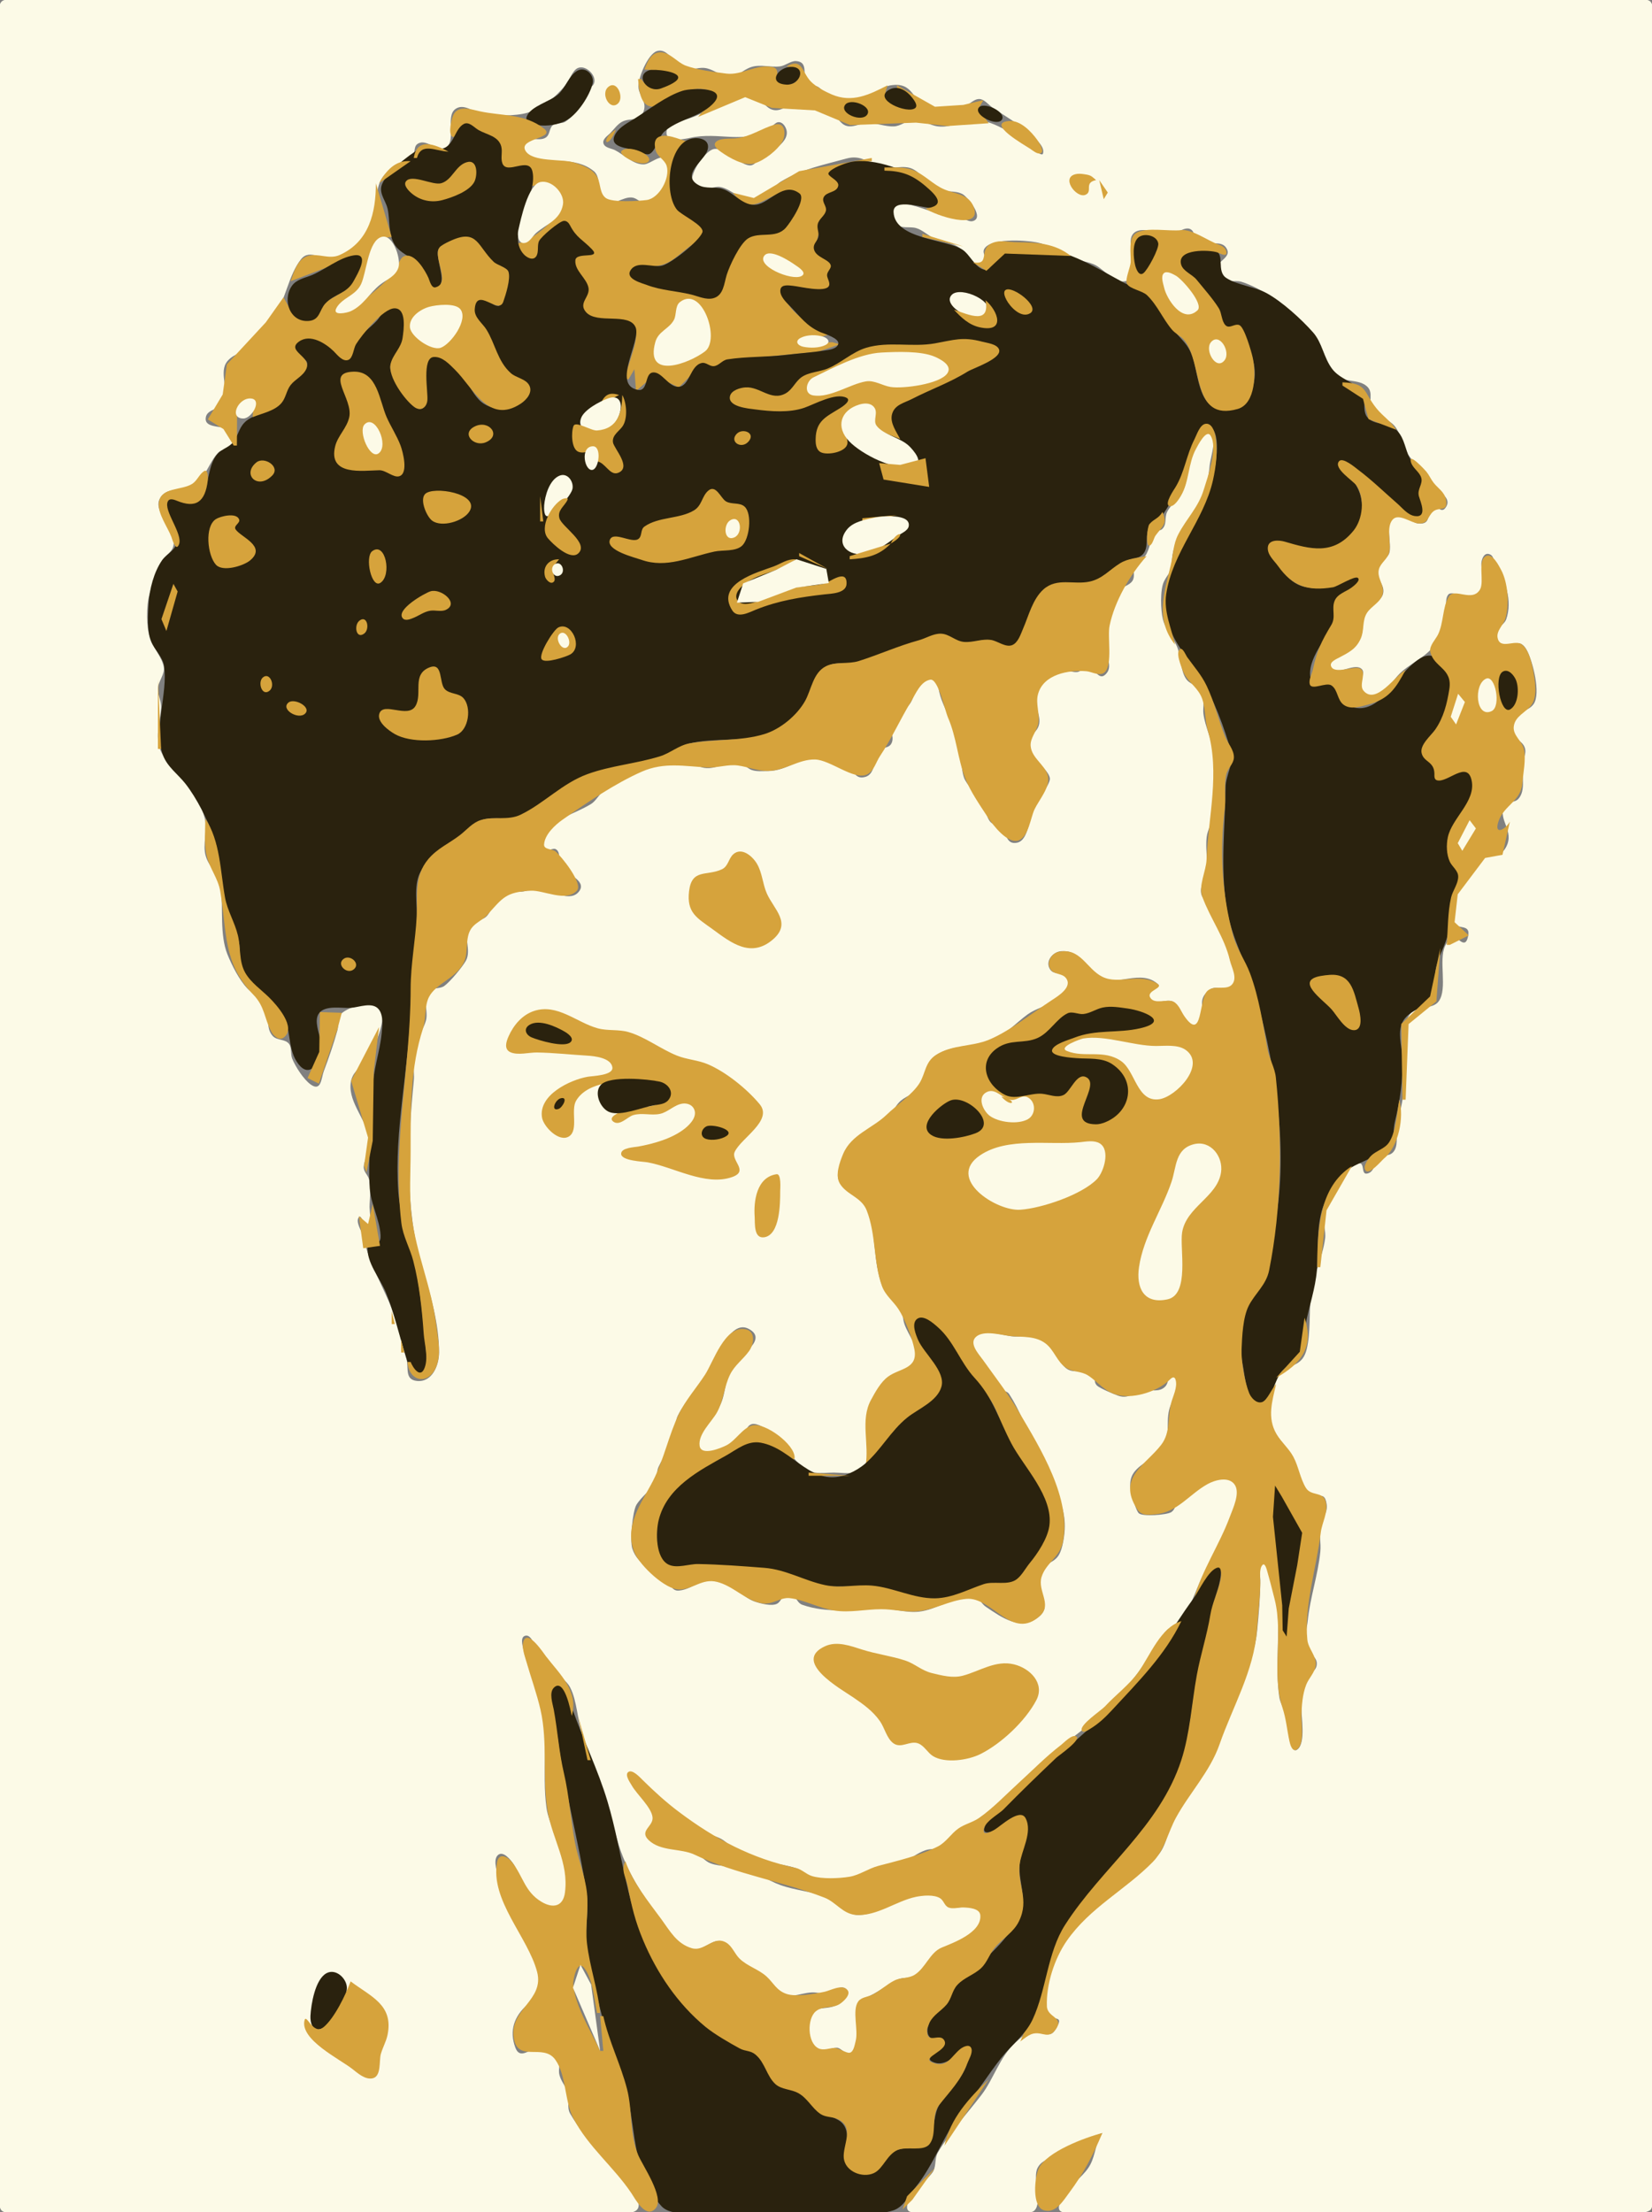 <?xml version="1.0" standalone="yes"?>
<svg xmlns="http://www.w3.org/2000/svg" width="523" height="700">
<rect width="100%" height="100%" fill="#808080" stroke="none"/>
<path style="fill:#fcfae7; stroke:none;" d="M349 675C346.754 678.161 346.907 681.673 345.167 685C343.553 688.086 340.324 690.138 338.333 693C337.494 694.206 334.245 697.886 335.5 699.5C336.602 700.917 342.359 700 344 700L369 700L473 700L511 700C513.378 700 521.759 701.276 522.833 698.833C524.222 695.678 523 689.455 523 686L523 655L523 545L523 163L523 41L523 11C523 8.789 524.137 2.137 522.5 0.5C521.296 -0.704 517.549 0 516 0L497 0L420 0L114 0L29 0L8 0C6.281 0 1.817 -0.817 0.5 0.5C-1.548 2.548 0 12.146 0 15L0 59L0 234L0 583L0 670L0 692C0 693.719 -0.817 698.183 0.5 699.5C2.24 701.24 9.627 700 12 700L47 700L157 700L188 700C191.455 700 197.678 701.222 200.833 699.833C204.438 698.247 199.954 692.626 198.667 691C192.621 683.363 185.283 677.169 180.5 668.833C179.34 666.812 180.391 664.174 179.667 662C178.946 659.837 177.325 658.344 177 656C176.791 654.496 177.693 651.726 176.5 650.5C175.863 649.845 170.915 648.054 170 648.167C167.574 648.465 164.601 651.805 163.167 648C161.144 642.635 162.765 638.028 167 634.333C168.114 633.361 169.659 633.188 170.5 631.833C172.678 628.324 170.085 621.26 168.5 618C164.777 610.342 159.68 603.64 158 595C157.633 593.114 155.928 588.87 157.5 587.167C159.211 585.313 161.818 588.718 162.667 590C164.687 593.052 164.253 596.918 167.167 599.667C170.492 602.803 178.894 607.544 179 600C179.055 596.097 179.909 590.728 178.667 587C177.003 582.009 173.742 577.346 173 572C171.463 560.932 173.997 548.847 170.833 538C169.371 532.985 167.2 528.08 166 523C165.721 521.817 164.414 518.237 166.167 517.667C167.605 517.198 168.388 518.926 169 519.833C170.955 522.732 173.048 526.068 175.333 528.667C176.971 530.529 179.316 531.696 180.5 534C182.731 538.341 182.81 544.43 184.333 549C187.995 559.986 192.194 570.698 195.333 582C198.22 592.391 203.455 599.591 209.5 608.167C211.989 611.698 213.47 615.157 218 616.667C222.513 618.171 225.527 612.866 229 614.5C231.316 615.59 231.609 618.103 233.167 619.833C235.589 622.525 239.309 623.163 242 625.333C243.735 626.733 244.099 628.971 246 630.167C250.338 632.896 252.723 630.738 257 630.5C258.89 630.395 260.062 631.146 262 630.5C263.422 630.026 267.379 627.431 268.333 630.167C268.785 631.461 265.818 633.968 264.833 634.5C261.169 636.482 256.431 633.881 256 640C255.803 642.802 256.549 648.797 260 649C261.696 649.1 263.304 647.9 265 648C266.412 648.083 268.677 651.123 269.5 650.5C275.29 646.114 267.31 634.724 274 632.167C277.793 630.717 280.444 628.25 284 626.5C286.122 625.455 288.293 626.396 290.333 625C293.525 622.816 294.769 618.29 298 616.5C299.93 615.431 301.953 616.251 303.833 614.833C305.819 613.336 313.54 607.714 310.5 604.5C308.282 602.155 303.47 604.112 301 603.667C298.908 603.289 299.753 601.597 298.5 600.5C297.041 599.223 291.841 599.795 290 600C283.845 600.684 278.346 605.736 272 606C267.584 606.184 265.817 601.712 262 600.333C257.244 598.616 251.782 598.227 247 596.5C242.932 595.031 239.204 592.218 235 591.167C231.807 590.368 228.172 590.816 225 589.667C223.041 588.957 221.914 587.04 220 586.333C215.474 584.662 208.82 585.876 205.167 581.667C202.777 578.913 207.296 578.009 207 575C206.678 571.731 202.341 567.826 200.667 565C200.222 564.249 198.438 562.355 198.833 561.333C199.389 559.898 202.292 562.786 202.667 563.167C206.404 566.968 209.725 570.127 214 573.333C216.68 575.343 219.05 577.861 222 579.5C224.199 580.722 226.905 580.883 229 582.333C231.443 584.025 233.076 586.363 236 587.5C241.043 589.461 246.931 589.529 252 591.167C253.621 591.69 254.379 593.31 256 593.833C259.291 594.897 267.522 594.811 270.833 593.833C273.585 593.021 276.174 591.158 279 590.333C281.206 589.69 283.772 590.581 285.833 589.5C288.304 588.204 290.207 586.47 293 585.5C294.57 584.955 296.372 585.29 297.833 584.5C300.354 583.136 301.845 580.099 304.167 578.5C306.24 577.072 308.907 576.879 311 575.333C318.535 569.769 324.94 562.276 332 556C337.203 551.375 342.936 547.551 348 543C356.486 535.375 362.709 526.41 368.5 517C369.949 514.646 372.976 514.081 374.5 511.833C377.556 507.326 378.964 501.855 381.5 497.167C384.342 491.913 387.659 486.783 389.667 481C390.518 478.547 393.803 470.803 391.5 468.5C390.431 467.431 387.356 467.975 386 468C385.058 468.017 383.901 468.001 383 468.333C380.051 469.422 375.578 473.139 373.167 475.167C372.093 476.07 372.036 477.699 370.833 478.5C369.458 479.417 361.567 480.01 360.5 478.833C359.584 477.823 358.727 474.35 358.333 473C355.985 464.949 362.1 463.875 366.667 459.667C371.189 455.499 368.888 451.115 370.167 446C370.949 442.872 374.231 438.592 372.833 435.167C372.54 434.448 371.18 433.464 370.5 434.5C369.59 435.887 370.105 437.562 368.833 438.833C366.95 440.716 364.306 439.645 362 440C358.989 440.463 357.43 442.86 354 441.667C352.696 441.213 348.242 439.339 347.333 438.5C345.887 437.165 347.365 435.319 345 434.333C342.421 433.259 339.63 434.848 337.333 432.833C333.888 429.811 334.181 425.524 329.667 423.5C326.784 422.208 323.077 423.304 320 422.833C316.747 422.336 311.386 420.75 308.167 422.167C306.698 422.813 306.866 424.676 307.333 426C308.582 429.539 312.582 432.658 314.5 436C315.189 437.201 314.995 438.563 316.167 439.5C317.182 440.313 318.703 439.942 319.5 441.167C322.805 446.243 325.162 452.418 327.333 458C330.874 467.105 338.032 474.384 337 485C336.784 487.226 336.204 491.128 334.667 492.833C332.626 495.095 330.425 494.477 329.333 498C327.593 503.617 333.698 507.775 328.833 511.667C323.119 516.238 317.099 511.817 312.167 508.5C310.078 507.095 310.064 504.734 307 505C301.597 505.47 296.41 509.399 291 510C286.543 510.495 282.412 508.816 278 509C270.059 509.331 261.772 510.591 254 507.833C252.073 507.149 252.006 504.591 250 504.167C247.924 503.728 247.543 506.704 246 507.5C244.296 508.379 240.745 507.424 239 506.833C235.037 505.492 232.267 501.293 228 500.167C222.269 498.654 219.783 502.848 215 503.333C212.424 503.595 212.23 500.819 210.667 499.5C206.913 496.335 201.97 495.58 200.167 490C199.402 487.635 200.222 478.258 201.5 476.167C203.104 473.542 206.034 471.704 207.5 468.667C208.207 467.203 207.803 465.633 208.5 464.167C210.311 460.356 212.752 457.327 213.833 453C214.243 451.362 213.748 449.748 214.5 448.167C216.526 443.905 221.008 438.912 223.833 435C226.251 431.652 230.758 417.226 237 420.5C243.232 423.769 234.408 428.84 232.667 431C229.71 434.667 230.014 438.782 228.667 443C227.581 446.399 224.976 448.802 223 451.667C222.011 453.101 219.752 457.105 220.167 458.833C220.818 461.547 228.37 458.589 230 458C231.85 457.332 233.532 456.542 234.833 455C235.895 453.742 236.212 451.186 238 450.667C239.687 450.177 242.728 452.213 244 453.167C248.436 456.494 252.264 465.117 258 466C259.896 466.292 262.078 466 264 466C266.092 466 268.829 466.468 270.833 465.833C279.03 463.238 272.129 449.789 275.667 444C277.429 441.115 279.146 437.278 282 435.333C285.109 433.216 289.326 434.787 290 430C290.618 425.611 287.649 422.789 286.333 419C285.641 417.007 286.043 415.117 284.667 413.333C282.958 411.12 280.417 409.768 279.333 407C276.283 399.205 277.434 389.859 274.667 382C272.969 377.18 264.265 376.834 265.333 371C267.242 360.578 275.409 359.659 281.667 352.833C282.963 351.419 283.68 349.597 285.167 348.333C287.106 346.685 290.064 345.94 291.5 343.667C293.605 340.334 292.684 335.957 297 333.5C301.836 330.747 307.907 331.245 313 329.667C317.457 328.286 321.584 323.715 325.333 321C327.949 319.106 331.29 318.436 334 316.667C336.104 315.293 341.658 311.254 337.833 308.5C336.212 307.333 333.813 308.709 332.5 306.833C330.677 304.229 333.35 301.149 336 301C342.823 300.616 343.191 307.062 348 309.5C353.528 312.303 361.262 306.482 366.667 311.5C367.991 312.73 360.341 313.341 363.5 316.5C365.266 318.266 368.965 316.111 371 316.833C372.965 317.53 373.296 320.111 374.333 321.667C375.219 322.995 379.671 327.709 380.833 323.833C382.023 319.867 378.275 316.637 383 313.167C385.341 311.447 388.653 314.296 390.5 312.5C392.579 310.479 390.185 305.973 389.5 304C388.808 302.008 389.46 299.941 388.833 298C388.318 296.404 386.789 295.466 386 294C384.832 291.83 384.788 289.315 383.833 287.167C383.062 285.432 380.881 285.068 380.333 283C379.664 280.47 381.754 277.529 382 275C382.321 271.701 381.634 268.294 382 265C382.277 262.508 383.723 260.492 384 258C384.688 251.809 384.603 244.201 384 238C383.59 233.786 381.561 230.039 381 226C380.688 223.755 381.618 221.112 380.5 219C379.333 216.795 376.777 216.697 375.5 214.833C373.756 212.288 373.849 207.982 372.833 205.167C371.706 202.042 369.039 199.491 368.167 196C367.462 193.18 367.204 186.633 368.5 184C369.766 181.428 370.956 181.139 371 178C371.106 170.476 375.528 167.87 379 162C381.522 157.736 382.536 151.777 383 147C383.203 144.914 385.906 136.742 382.833 135.667C381.129 135.07 378.141 141.718 377.5 143C375.553 146.895 376.435 151.022 374.667 155C373.435 157.772 370.817 159.366 369.5 162C368.575 163.85 369.54 166.016 367.833 167.5C367.304 167.96 365.899 167.883 365.5 168.5C364.094 170.672 364.137 173.745 362.5 176C361.586 177.259 359.743 177.752 359.167 179.167C358.563 180.648 359.454 182.403 358.5 183.833C357.501 185.331 355.326 185.562 354.167 187C352.709 188.808 351.747 193.678 351.167 196C350.548 198.473 349.859 202.457 350 205C350.128 207.308 352.107 210.646 350.5 212.833C348.101 216.099 346.702 211.604 344.833 211.167C343.415 210.835 342.374 212.519 341 212.667C339.316 212.848 337.736 211.786 336 212C333.188 212.346 328.478 216.34 327.5 219C326.449 221.86 329.546 225.478 329 229C328.446 232.576 323.896 233.001 325.333 237C326.297 239.68 332.953 244.26 332.333 246.833C331.693 249.493 328.583 252.462 327.333 255C325.835 258.043 325.832 265.866 322 266.667C318.378 267.424 318.762 263.376 316.833 261.833C315.793 261.001 314.159 261.005 313.333 259.833C311.915 257.821 312.134 255.313 310.667 253.333C309.14 251.274 305.97 248.372 305.167 246C303.915 242.306 304.822 237.748 303.833 234C303.166 231.472 301.22 229.456 300.333 227C298.913 223.067 297.081 220.292 297 216C296.981 215.015 297.114 213.448 295.833 213.167C290.945 212.091 289.875 219.362 288.5 222C287.117 224.653 283.892 225.486 282.5 228C281.2 230.348 283.237 232.794 282.333 235C281.549 236.915 279.647 236.261 278.5 237.5C276.626 239.526 277.311 244.856 274 245.833C270.747 246.793 270.433 243.939 268.5 242.5C267.079 241.442 261.844 240.256 260 240C253.462 239.092 249.481 244 243 244C241.394 244 239.547 244.205 238 243.667C236.24 243.054 234.962 241 233 241C229.505 241 226.879 243.539 223 243C220.863 242.703 219.157 241.09 217 241C213.388 240.85 206.395 242.08 203 243.333C199.657 244.568 193.777 248.026 191 250.333C189.51 251.571 188.677 253.494 187 254.5C181.034 258.08 175.953 258.34 172.5 265C171.886 266.183 170.303 267.411 170.333 268.833C170.38 271.014 174.677 268.158 175.833 268.667C177.662 269.471 176.717 272.5 177.5 274C178.728 276.354 185.694 278.474 183.5 281.833C180.89 285.83 174.613 281.971 172 281.167C169.496 280.396 167.395 282.056 165 282.167C161.973 282.306 161.061 280.308 158 282.667C155.485 284.604 156.243 287.757 154 290C152.501 291.499 148.919 291.458 148.167 293.167C146.753 296.38 149.273 300.8 147.5 304C146.402 305.982 142.565 310.629 140.667 312C139.07 313.153 135.976 312.328 135.167 314.167C134.038 316.732 135.585 320.286 134.833 323C134.057 325.805 131.989 328.381 131.167 331.167C130.185 334.494 131.334 338.561 131 342C129.137 361.164 128.014 382.499 133.667 401C136.283 409.563 139 418.961 139 428C139 431.943 136.88 437.502 132 437C127.993 436.588 129.478 432.781 128.667 430C127.019 424.35 125.512 417.276 123.167 412C120.001 404.876 116.633 398.624 114.833 391C114.482 389.51 112.588 386.835 113.5 385.333C114.527 383.641 115.238 389.04 116.5 388.333C117.681 387.672 117 383.153 117 382C117 379.295 117.6 375.766 116.833 373.167C116.378 371.625 114.962 370.768 115.167 369C115.504 366.088 117.314 364.234 117 361C116.39 354.731 110.396 349.213 111 343C111.349 339.406 113.594 338.362 115.667 335.833C117.922 333.082 119.348 329.378 120.333 326C120.895 324.074 121.889 320.146 120.5 318.333C118.464 315.675 110.128 318.823 108.167 320.667C106.505 322.228 107.376 324.04 106.833 326C105.631 330.341 104.126 334.664 102.5 339C101.7 341.132 101.721 345.614 98.333 343.167C96.093 341.549 93.514 337.517 92.5 335C91.934 333.595 92.427 331.543 91.5 330.333C90.263 328.719 87.724 329.343 86.333 327.833C83.668 324.941 85.908 320.243 83.667 317C82.236 314.931 79.952 314.547 78.333 312.833C75.745 310.092 73.413 305.509 72 302C69.546 295.908 70.631 287.492 70 281C69.584 276.724 66.311 274.745 65.167 271C64.017 267.237 65.789 262.822 64.833 259C63.953 255.478 61.314 249.731 59 247C55.93 243.377 51.552 240.875 50.333 236C49.281 231.789 50.772 228.098 51 224C51.116 221.91 49.972 220.044 50 218C50.034 215.546 52.277 213.457 51.833 211C51.306 208.082 48.519 204.934 47.5 202C46.283 198.494 46.288 191.584 47.333 188C48.345 184.532 49.455 180.208 51.5 177.167C52.778 175.266 54.854 174.597 55 172C55.257 167.441 48.61 162.017 50.5 158C52.464 153.827 57.599 155.634 61 153.833C65.033 151.698 66.128 146.146 69.167 143.167C70.502 141.857 73.07 142.568 73.833 140.833C77.543 132.402 64.131 137.459 65.167 132C65.626 129.578 69.239 129.558 70.5 127.667C72.791 124.23 69.463 118.621 71.5 115C72.983 112.363 76.782 111.573 79 109.667C81.723 107.327 84.736 102.962 86.833 100C90.511 94.808 91.311 87.028 95.333 82C98.1 78.541 102.202 82.584 106 82C110.571 81.297 114.261 76.287 117 73C121.436 67.677 116.938 60.458 122 55C124.337 52.481 128.453 51.713 130.5 49.5C131.836 48.055 130.522 45.898 133 45.167C135.615 44.395 139.277 48.603 141.5 46.5C144.334 43.819 141.036 36.754 144.167 34.5C146.703 32.674 149.636 35.242 152 35.833C155.759 36.773 163.29 36.8 167 35.667C171.956 34.152 175.664 30.875 179 27C180.249 25.55 181.154 22.244 183 21.5C185.659 20.428 189.427 24.374 187.833 26.833C187.314 27.635 185.973 27.705 185.5 28.5C183.281 32.231 183.144 35.679 179 38.5C177.888 39.257 176.263 38.705 175.167 39.5C173.784 40.504 174.229 42.514 172.833 43.5C170.571 45.097 166.2 42.511 164.5 45.167C163.185 47.222 165.169 49.241 167 49.833C173.667 51.99 181.932 49.193 188 54.167C190.831 56.487 188.481 62.651 191.167 63.833C194.378 65.246 197.082 62.257 200 62.5C202.096 62.675 203.597 65.281 205.833 64.833C209.144 64.171 214.365 53.365 211.5 50.5C209.358 48.358 206.115 51.816 204 52C200.715 52.286 197.505 48.919 194.667 47.5C193.526 46.93 191.225 46.773 191 45.167C190.823 43.902 192.45 42.901 193.167 42.167C194.321 40.984 195.483 39.27 197 38.5C199.669 37.145 202.684 38.722 203.833 35C204.7 32.194 202.552 30.525 202.167 28C201.723 25.097 205.092 17.025 208 16.167C211.538 15.123 213.168 20.184 216 21.5C218.408 22.619 220.57 21.264 223 21.5C225.542 21.747 227.471 23.649 230 24C233.91 24.543 234.765 22.151 238 21.167C240.81 20.311 244.118 21.4 247 21C248.689 20.765 250.35 19.236 252 19.333C256.439 19.594 253.603 24.551 255.5 26.5C256.333 27.357 258.014 26.882 259 27.5C260.516 28.451 261.485 30.227 263.167 30.833C265.686 31.742 274.361 31.891 276.667 30.5C278.758 29.238 279.308 27.411 282 27C289.517 25.852 288.401 32.098 294 33.833C296.574 34.631 302.415 34.587 305 33.833C306.754 33.322 308.147 31.333 310 31.333C311.594 31.333 312.931 33.15 314.167 34C318.719 37.134 322.947 39.363 327 43.167C328.217 44.309 330.893 46.619 330.167 48.667C329.818 49.649 325.867 46.44 325.333 46C321.167 42.565 313.779 37.599 308 38C304.103 38.271 301.177 40.464 297 40C294.218 39.691 291.878 37.72 289 38C286.829 38.211 285.18 39.909 283 40C280.014 40.124 277.14 38.695 274 39C272.063 39.188 269.941 40.401 268 39.833C265.77 39.181 265.025 36.556 263 35.5C260.714 34.307 255.629 33.788 253 33.167C249.901 32.435 247.789 35.305 245 34.833C241.695 34.274 240.941 29.829 237 30C229.612 30.321 224.065 35.969 217 37.833C214.672 38.448 211 38.848 211 42C211 45.702 218.009 43.638 220 43.333C229.531 41.877 237.038 46.277 245.333 39.167C246.53 38.141 247.772 38.779 248.5 40C251.352 44.781 243.231 48.38 240.333 50.5C239.29 51.263 238.641 52.511 237.167 52.333C233.734 51.919 229.641 46.541 226 47.167C223.157 47.655 217.375 55.882 219.5 58.833C221.546 61.675 225.426 58.731 228 59.167C231.678 59.789 235.147 64.062 239 64C241.544 63.959 244.914 58.866 247.167 57.5C253.71 53.531 260.894 52.135 268 50.167C272.687 48.869 274.994 51.665 279 52.833C282.15 53.752 285.977 51.989 289 53.5C291.764 54.882 293.346 57.915 296 59.5C298.766 61.152 302.299 59.998 304.833 61.5C306.353 62.401 311.928 69.099 307.833 70C306.743 70.24 305.141 69.085 304 69C297.317 68.505 292.581 65.538 286 64.333C281.679 63.542 280.668 67.571 283.5 70.667C285.24 72.568 287.84 71.569 290 72.167C292.156 72.764 293.881 74.694 296 75.5C300.99 77.397 302.888 76.676 306.333 81C307.059 81.91 311.127 85.873 312.5 84.5C313.601 83.399 310.818 80.626 311.5 79C313.095 75.196 324.712 76.028 328 76.667C332.525 77.547 335.387 79.492 339.333 81.5C341.756 82.732 344.594 82.663 347 84C349.661 85.478 353.336 90.162 356.833 88.833C359.927 87.658 357.181 77.734 358.167 75C359.802 70.465 367.684 74.414 371 74C372.745 73.782 375.129 71.664 376.833 72.5C378.343 73.241 378.048 75.536 379.333 76.5C381.858 78.393 386.839 75.213 388.5 79C389.983 82.381 382.012 83.236 386.333 87.833C388.154 89.77 390.771 88.515 393 89.167C395.745 89.969 400.763 92.475 403 94.333C404.927 95.934 406.105 98.185 408 99.833C410.873 102.331 414.547 103.817 416.833 107C419.381 110.546 418.766 115.344 422.333 118.5C425.493 121.295 430.078 119.743 432.833 122.333C435.026 124.394 432.931 127.487 434.5 129.667C436.144 131.949 439.757 132.56 441.667 135C443.679 137.572 443.696 141.077 445.5 143.5C447.998 146.854 450.969 150.439 453.5 153.667C454.916 155.472 460.211 157.445 457.5 160.833C456.105 162.577 454.718 159.444 453.5 160.5C451.458 162.27 453.417 166.102 449 165.667C446.573 165.427 443.451 161.358 441.167 162.5C438.166 164 440.756 172.316 439.833 175C439.142 177.011 436.882 177.28 436.167 179.167C434.842 182.659 438.74 184.828 437.833 188C437.109 190.534 433.822 190.973 432.333 193C430.389 195.647 432.106 198.253 431 201C429.045 205.854 426.006 206.136 422 208.5C421.082 209.042 419.212 210.212 420.5 211.5C423.045 214.045 428.423 209.835 430.833 211.5C433.37 213.251 428.103 217.249 431.167 219.5C435.954 223.017 439.956 216.767 442.333 214C445.955 209.785 452.026 208.168 455 202.833C456.18 200.716 457.668 197.391 458 195C458.262 193.111 457.177 189.77 458.5 188.167C459.894 186.477 465.864 190.707 468.5 188.5C471.701 185.82 468.629 181.154 469 178C469.163 176.611 470.01 174.569 471.833 175.5C472.959 176.075 472.894 177.725 473.5 178.667C476.517 183.359 478.913 190.138 476.833 196C475.962 198.456 470.675 199.979 473.5 203.667C477.087 208.349 480.217 199.617 483.5 206C485.165 209.238 487.918 219.408 485.5 222.833C483.411 225.793 478.217 224.866 478 230C477.836 233.892 482.121 233.773 482.833 237C483.184 238.589 482.154 240.416 482 242C481.686 245.228 483.152 250.189 480.667 252.833C479.381 254.201 476.925 253.443 476.167 255.167C474.245 259.535 479.524 262.918 476.833 268C474.747 271.942 472.269 269.578 469.333 271.5C466.801 273.158 462.06 280.203 461.167 283C460.609 284.745 459.071 291.031 460.5 292.5C461.911 293.951 465.429 292.586 464.833 296C463.975 300.918 461.473 296.333 460 296.333C459.142 296.333 457.812 298.649 457.5 299.333C455.357 304.032 458.348 312.798 455.5 316.833C453.552 319.593 448.588 318.074 446.333 321C443.488 324.693 445 332.592 445 337C445 343.854 443.893 349.396 442.333 356C441.76 358.43 442.787 361.819 441.5 364C440.203 366.198 438.093 365.16 436.5 366.5C434.971 367.786 435.324 370.683 433 371.333C430.339 372.078 432.808 366.596 429 368.5C425.186 370.407 419.574 379.865 419 384C418.628 386.679 419.859 389.414 419.5 392C418.667 397.996 415.675 403.927 415 410C414.402 415.378 414.973 421.776 413.667 427C412.395 432.085 409.303 431.405 406 434.167C402.976 436.695 401.632 444.217 402 448C402.649 454.673 407.123 456.449 409.667 462C411.065 465.051 411.508 470.265 413.5 472.833C415.811 475.814 419.215 470.508 420 476C420.421 478.947 418.403 480.383 418 483C417.6 485.601 418.255 488.378 418 491C417.288 498.324 414.72 505.597 414 513C413.805 515.009 412.714 518.993 413.167 520.833C413.766 523.271 417.313 523.989 416.833 527C416.515 528.998 414.41 529.581 413.5 531.167C412.34 533.189 412.097 537.664 412 540C411.872 543.08 413.549 551.598 410.667 553.667C408.085 555.52 407.484 544.462 407.167 543C406.696 540.834 405.312 539.151 405 537C403.526 526.828 405.571 516.212 404 506C403.51 502.815 401.901 499.331 401.167 496C401.077 495.593 400.749 492.251 399.5 493.5C398.296 494.704 399 498.451 399 500C399 505.228 398.508 510.778 398 516C396.937 526.937 391.105 535.017 387.5 545C386.416 548.001 386.454 551.009 385 554C381.494 561.212 375.994 567.09 372.167 574C370.083 577.763 369.506 583.637 366.833 586.833C362.236 592.333 355.491 595.271 350 599.833C345.82 603.306 340.736 608.78 337.5 613.167C333.43 618.684 329.853 630.117 331 637C331.484 639.903 336.566 637.347 335 640.667C332.056 646.909 330.967 641.446 327.167 642.167C325.714 642.442 322.486 645.438 321.333 646.5C316.464 650.988 314.577 657.916 310.667 663C306.215 668.787 300.825 674.626 297 681C295.836 682.94 296.442 685.062 295.5 687C294.403 689.257 285.297 696.668 287.5 699.5C288.262 700.479 290.961 700 292 700L305 700L322 700C323.373 700 326.416 700.584 327.5 699.5C330.14 696.86 326.711 689.379 328.5 686C329.899 683.358 332.591 683.205 335 682C339.8 679.6 343.889 676.48 349 675z"/>
<path style="fill:#d6a33c; stroke:none;" d="M204 22C205.395 22.078 206.717 22.13 208.097 22.358C209.42 22.577 213.362 22.738 213.929 24.323C214.355 25.514 211.424 26.555 210.719 26.898C207.156 28.635 205.225 28.22 203 25L202 25C202.255 27.613 202.48 32.773 205.701 33.633C207.12 34.012 208.651 33.349 209.892 32.727C213.771 30.785 216.4 28.261 220.991 28.119C224.533 28.009 228.24 29.502 224.793 33.029C223.431 34.422 222.163 35.419 221 37L235.92 30.75L244.361 34.15L257.997 34.936L269.136 39.583L290 38.81L300 39.883L313 39L309.769 34.412L311.306 31.695L305 33.194L296 33.782L284 27L284 28C285.207 28.5 286.162 28.725 287.104 29.67C293.974 36.56 282.488 34.708 280.61 31.252C279.851 29.855 280.619 28.352 281 27C275.304 29.905 269.804 32.677 263.321 29.885C261.172 28.959 258.466 27.546 256.792 25.888C253.826 22.952 254.143 18.129 249 21C254.309 22.082 253.524 27.689 248.187 26.455C244.388 25.576 247.682 21.84 244.573 21.226C239.286 20.182 234.968 23.906 229.96 23.286C226.14 22.813 220.639 22.092 217.059 20.759C214.344 19.748 212.058 16.473 209.011 16.548C206.007 16.623 204.939 19.697 204 22z"/>
<path style="fill:#2a220e; stroke:none;" d="M250.726 21.164C246.275 21.011 242.794 26.47 249.003 26.785C253.194 26.998 255.392 21.325 250.726 21.164M182.741 22.408C180.228 23.826 178.987 27.741 176.856 29.738C174.327 32.108 168.02 33.529 166.761 36.863C166.047 38.755 168.807 39.372 170.081 39.57C173.203 40.055 176.893 39.518 179.628 37.896C182.963 35.919 186.67 30.282 187.601 26.492C188.266 23.787 185.424 20.892 182.741 22.408M205.505 22.234C200.86 23.893 204.983 29.54 209.249 27.991C210.467 27.549 214.351 26.136 214.687 24.706C215.207 22.493 206.801 21.771 205.505 22.234z"/>
<path style="fill:#d6a33c; stroke:none;" d="M174 33L181 25L174 33M192.703 27.404C189.873 29.529 193.102 35.297 195.726 32.674C197.572 30.827 195.426 25.36 192.703 27.404z"/>
<path style="fill:#2a220e; stroke:none;" d="M281.52 28.377C276.019 31.473 287.357 36.206 289.746 34.198C290.744 33.36 289.276 31.55 288.758 30.875C287.114 28.734 284.234 26.85 281.52 28.377M216.136 28.714C210.977 30.336 205.57 34.574 201.003 37.466C198.925 38.782 196.327 40.037 194.969 42.185C192.07 46.77 199.001 46.848 201.636 47.659C202.725 47.995 204.355 49.191 205.543 48.747C207.546 47.998 208.544 43.24 210.283 41.68C214.659 37.755 221.196 37.228 225.509 33.032C231.248 27.45 219.035 27.802 216.136 28.714M267.536 33.208C265.688 35.849 272.661 38.76 274.475 36.36C276.479 33.709 269.223 30.797 267.536 33.208M309.761 34.215C308.44 36.577 315.916 40.234 317.239 37.776C318.555 35.329 311.07 31.876 309.761 34.215z"/>
<path style="fill:#d6a33c; stroke:none;" d="M168 59C172.191 57.666 179.613 59.604 177.53 65.599C176.087 69.752 168.179 76.29 164 77C164.454 78.838 167.032 85.051 170.051 82.051C171.392 80.718 170.013 77.896 170.949 76.218C171.949 74.425 174.038 74.277 175.546 73.139C176.663 72.296 177.863 69.331 179.606 70.695C181.078 71.845 180.815 74.126 181.884 75.546C182.871 76.858 184.549 77.356 185.898 78.185C186.338 78.456 188.015 79.49 187.634 80.269C186.787 81.999 181.558 78.265 181.431 82.218C181.31 85.98 186.202 88.302 186.074 91.866C185.987 94.295 182.695 95.145 183.972 97.94C186.725 103.96 196.268 98.819 200.389 102.87C203.571 105.999 198.063 115.951 198 120L199 120L200.844 116.84L201.354 123.721L207.093 118.803L214.887 122.595L221.588 115.891L226.559 116.155L239 113.196L258.999 111.294L265.898 108.93L263.462 108.294L252.867 108.58L262 106L262 105C257.374 103.842 248.361 97.997 248.105 92.456C248.01 90.405 250.731 90.698 252.056 90.757C254.178 90.852 261.619 92.874 262.776 90.366C263.022 89.832 263.575 84.117 263.32 83.698C262.01 81.54 258.671 81.363 258.484 78.268C258.255 74.465 261.02 70.368 261.798 66.817C262.109 65.401 260.961 63.923 261.677 62.575C262.487 61.047 264.648 60.874 265.47 59.352C266.617 57.227 262.767 56.049 263.592 54.651C265.638 51.181 272.613 51.05 276 51L276 50L253.008 54.169L238.657 62.66L232 61C236.817 67.115 239.707 64.505 245.254 61.777C247.215 60.813 252.023 59.461 253.25 62.266C253.921 63.8 249.385 70.922 248.189 72.082C244.799 75.368 239.449 72.674 236.23 75.32C233.907 77.23 230.94 83.219 230.052 86.058C229.256 88.606 229.135 92.1 226.557 93.622C223.847 95.223 219.764 93.112 216.96 92.62C212.37 91.815 208.268 91.271 203.904 89.507C202.673 89.009 200.397 88.412 200.081 86.853C199.585 84.405 203.569 84.273 205.004 84.314C211.372 84.495 213.175 81.975 218.074 78.199C219.633 76.997 222.538 75.458 222.919 73.302C223.331 70.969 216.429 68.004 214.965 66.331C210.91 61.699 211.472 46.689 218 45C216.695 44.493 215.403 44.097 214.072 43.659C210.725 42.558 206.132 42.089 207.56 47.54C208.104 49.618 210.401 50.459 211.045 52.472C212.243 56.217 208.743 62.752 204.739 63.294C202.217 63.635 193.829 64.138 191.821 62.681C189.836 61.243 190.184 58.276 189.192 56.27C187.789 53.436 184.51 52.31 181.679 51.412C177.941 50.227 168.411 51.4 166.323 47.646C164.106 43.66 176.343 43.844 172.114 40.605C165.989 35.913 159.045 36.748 152.001 35.243C149.243 34.653 144.977 33.073 143.462 36.501C142.915 37.739 141.845 42.19 143.156 43.24C144.149 44.036 146.38 40.386 147.443 40.118C149.461 39.609 153.248 42.23 154.91 43.217C159.335 45.842 156.614 49.953 159.395 52.622C162.122 55.239 167.356 50.141 168.276 55.91C168.416 56.791 168.085 58.233 168 59M319.49 38.29C311.824 38.887 324.552 46.003 326.152 47.088C326.909 47.601 328.318 48.828 329.351 48.537C330.987 48.075 328.746 44.77 328.328 44.195C326.437 41.593 323.019 38.016 319.49 38.29z"/>
<path style="fill:#2a220e; stroke:none;" d="M146.785 39.255C144.242 40.686 143.851 44.818 141.272 46.512C138.53 48.313 135.562 45.5 132.88 47.039C129.367 49.054 121.751 54.937 120.747 58.914C120.115 61.419 122.181 63.686 122.702 66.039C123.558 69.905 122.772 74.228 125.139 77.701C126.654 79.924 129.433 80.959 131.406 82.719C133.098 84.229 134.521 85.899 135.42 87.995C135.874 89.056 135.972 91.716 137.374 92.079C138.944 92.485 139.577 89.96 139.772 88.941C140.221 86.598 137.739 80.147 138.902 78.791C139.852 77.684 141.735 77.125 143.005 76.505C151.062 72.576 151.333 78.316 156.272 83.722C157.307 84.856 160.15 85.036 160.7 86.05C161.393 87.329 159.248 96.724 157.891 96.809C154.666 97.011 153.148 90.48 150.029 96.133C149.626 96.862 149.442 97.921 149.531 98.745C149.809 101.325 152.784 102.934 154.025 105.054C156.595 109.441 157.201 114.337 160.969 118.263C162.51 119.868 164.877 119.646 166.508 121.012C168.133 122.373 167.777 124.25 166.573 125.78C163.074 130.231 155.501 130.571 151.599 126.454C147.471 122.1 144.876 112.174 137.134 112.337C133.021 112.424 134.769 122.919 134.906 125.941C134.997 127.964 134.113 130.518 131.564 128.928C129.202 127.456 123.239 118.776 123.577 116.036C124.009 112.538 127.517 110.734 127.82 106.982C128.135 103.094 129.857 95.342 123.298 97.323C121.233 97.946 120.639 100.013 119.296 101.475C117.009 103.963 113.807 105.928 112.005 108.879C111.272 110.078 111.634 112.972 110.318 113.655C108.51 114.593 106.568 111.288 105.62 110.294C103.293 107.854 97.709 105.231 94.434 107.221C88.235 110.99 97.34 112.42 97.249 115.134C97.129 118.665 92.778 119.322 91.097 121.764C89.837 123.595 90.189 125.944 88.593 127.684C85.966 130.548 81.246 130.677 78.148 133.059C75.714 134.93 75.633 137.358 73.992 139.688C72.685 141.544 70.372 141.942 68.898 143.584C65.258 147.64 66.672 154.911 62.451 158.535C59.832 160.783 54.032 155.627 52.789 158.623C51.122 162.638 56.625 167.551 55.938 171.737C55.551 174.097 52.651 175.399 51.343 177.25C48.728 180.95 47.291 186.544 47.043 191C46.834 194.762 46.443 199.441 47.857 203C48.934 205.708 51.535 207.881 51.956 210.83C53.187 219.463 48.492 230.563 51.603 239C52.951 242.656 56.365 245.022 58.701 248C62.271 252.553 65.784 259.535 67.695 265C70.023 271.657 69.834 279.161 71.298 286C72.19 290.169 74.803 293.76 75.624 298C76.195 300.945 75.686 304.074 76.653 306.946C78.635 312.838 86.072 315.904 89.4 321.039C92.276 325.476 90.943 331.282 93.927 335.941C97.269 341.156 100.516 337.896 101.567 332.91C102.165 330.073 100.945 327.727 100.475 325.005C100.222 323.543 100.066 321.865 101.032 320.603C103.023 318.003 108.184 319.124 111 318.947C113.679 318.778 117.982 316.868 119.972 319.488C121.439 321.418 121.05 324.756 120.829 327C120.22 333.192 118.011 338.692 118 345C117.983 355.213 116.367 365.889 117.054 376C117.4 381.096 120.201 385.851 120.481 390.922C120.728 395.388 116.684 391.506 116.393 394.376C115.879 399.448 120.369 404.58 122.165 409C124.759 415.384 126.336 422.426 128.402 428.999C129.028 430.991 130.067 435.364 132.826 435.364C135.948 435.364 135.002 428.815 134.83 427C133.967 417.888 133.21 408.98 131.334 400.001C129.658 391.981 126.666 385.413 126.09 377C124.743 357.344 129.509 338.459 129.985 319C130.217 309.539 131.547 300.362 131.961 291C132.164 286.406 130.873 280.407 132.988 276.17C136.046 270.043 141.702 268.352 146.536 264.356C148.724 262.547 150.201 260.094 153.09 259.318C156.888 258.297 161.1 259.824 164.83 258.411C172.726 255.422 178.717 247.828 187 244.9C194.483 242.256 202.441 241.691 209.981 239.401C212.963 238.496 215.148 236.014 218.129 235.299C226.049 233.402 235.137 234.827 242.999 232.451C247.456 231.104 252.699 226.965 254.995 222.91C257.228 218.965 257.434 212.68 262.213 210.603C265.492 209.179 269.423 210.469 272.83 209.312C279.288 207.12 285.163 204.459 291.83 202.717C293.853 202.188 295.766 200.55 297.91 200.612C300.358 200.683 301.751 203.188 304.129 203.593C307.455 204.161 310.57 201.844 313.91 202.653C315.99 203.156 318.231 205.833 320.49 205.169C322.401 204.607 323.2 201.588 323.88 199.995C325.687 195.76 326.94 190.516 330.228 187.148C335.022 182.237 340.304 185.791 345.999 184.256C350.445 183.058 352.342 179.367 356.208 177.587C358.347 176.602 361.167 176.987 362.397 174.566C363.656 172.086 362.375 168.971 364.009 166.584C364.949 165.212 366.702 164.746 367.706 163.416C370.06 160.299 372.659 155.196 374.182 151.576C376.079 147.067 376.911 142.538 379.16 138.024C379.719 136.904 380.42 134.257 382.165 134.631C387.203 135.712 384.759 147.81 384 151C380.421 166.035 365.016 180.297 369.725 196.999C371.603 203.66 376.307 208.352 379.875 214.039C384.111 220.791 387.682 230.458 389.811 238.116C390.662 241.175 388.04 245.576 388 249.001C387.849 261.865 386.307 274.112 388.296 287C389.859 297.123 394.905 305.297 397.575 315C404.382 339.742 408.583 367.936 402.455 393.285C401.675 396.513 402.269 399.83 401.116 403C399.706 406.873 396.563 409.598 395.028 413.259C392.945 418.225 392.342 426.766 393.455 432C394.047 434.779 394.725 445.299 399.46 444.118C402.457 443.37 403.69 436.451 405.548 434.224C407.55 431.824 410.8 430.863 412.106 427.867C413.31 425.109 412.829 421.901 413.375 419C414.435 413.365 416.437 407.733 416.907 402C417.444 395.441 416.646 387.115 419.214 381C421.027 376.682 423.96 371.728 428.075 369.299C431.235 367.433 438.764 365 440.397 361.683C441.363 359.722 441.09 357.111 441.598 355C443.26 348.092 444.161 342.166 443.985 335C443.906 331.778 442.739 328.174 443.473 325.001C444.854 319.029 452.17 319.488 453.682 314.721C454.548 311.993 454.017 308.823 454.684 306C455.506 302.521 457.409 299.453 458.292 296C459.141 292.677 458.649 289.341 459.147 286C459.601 282.959 462.38 280.306 462.373 277.299C462.369 275.333 460.174 274.268 459.299 272.701C458.198 270.73 457.905 268.207 458.292 266C459.5 259.127 468.327 253.711 466.119 246.134C464.165 239.429 458.3 247.962 455.059 246.423C453.923 245.884 454.866 242.667 454.348 241.598C453.578 240.008 451.033 240.114 450.537 238.416C449.785 235.841 453.803 232.8 455.045 230.91C458.807 225.184 463.175 210.605 453.755 207.647C450.857 206.736 448.204 209.23 446.236 211.019C441.467 215.356 435.282 227.971 426.344 222.932C423.831 221.515 423.853 217.877 421.43 216.622C420.017 215.89 416.063 217.572 415.394 216.137C412.562 210.07 419.722 202.381 421.951 197.715C423.091 195.33 421.883 192.581 423.117 190.274C424.159 188.327 431.74 185.447 430.248 182.657C429.451 181.165 426.774 183.296 425.981 183.734C422.067 185.895 417.457 186.711 413.001 185.697C408.292 184.625 405.762 180.373 403.309 176.579C402.349 175.094 401.023 172.678 403.347 171.657C405.9 170.536 408.71 172.998 411.09 173.586C418.176 175.337 428.131 172.709 430.486 164.995C432.207 159.361 430.759 154.293 426.814 150.281C426.398 149.858 423.56 147.331 424.752 146.573C426.131 145.695 430.048 149.463 430.925 150.221C435.345 154.039 439.485 158.219 444.169 161.735C445.579 162.794 448.28 164.585 449.957 162.953C451.691 161.265 449.89 158.184 449.715 156.259C449.55 154.46 450.782 152.819 450.262 151.041C449.591 148.747 447.388 147.067 446.299 144.961C444.856 142.172 444.665 138.895 442.487 136.483C439.838 133.55 435.264 134.656 433.028 132.228C430.961 129.983 432.848 126.154 430.973 123.738C428.704 120.813 424.238 120.02 421.746 116.74C419.06 113.204 418.629 108.513 415.697 105.184C412.051 101.046 405.809 95.365 400.965 92.75C397.096 90.662 391.744 90.254 388.246 87.973C384.929 85.81 387.973 80.458 384.664 79.319C381.752 78.317 372.247 78.909 373.377 83.756C373.865 85.851 376.186 86.403 377.59 87.723C380.286 90.257 383.105 94.534 385.401 97.514C386.756 99.272 386.371 102.42 387.898 103.829C389.386 105.202 391.453 101.801 392.861 103.746C394.142 105.516 395.083 109.969 396.017 112.17C399.597 120.605 395.119 131.296 385.133 129.056C379.779 127.856 379.182 118.467 377.87 113.961C376.295 108.554 373.974 107.754 370.965 103.687C368.128 99.853 366.613 94.844 362.406 92.023C360.511 90.752 358.021 90.65 355.999 89.571C347.287 84.924 338.381 78.989 328 78.389C325.355 78.236 318.593 78.806 316.317 80.117C314.533 81.144 314.047 85.8 311.723 85.369C308.688 84.805 307.135 80.584 304.675 78.988C299.53 75.651 283.242 75.719 282.89 67.12C282.7 62.493 292.473 65.896 294.941 65.852C296.394 65.826 298.951 65.388 298.248 63.307C297.641 61.507 295.333 60.084 293.981 58.89C288.688 54.219 276.448 49.642 269.17 51.299C267.448 51.69 263.387 53.14 262.342 54.657C261.598 55.737 265.773 56.977 265.37 58.83C264.89 61.045 261.584 60.569 260.746 62.47C260.078 63.985 261.877 65.282 261.447 66.804C260.995 68.401 259.268 69.263 258.877 70.954C258.542 72.404 259.476 73.781 259.002 75.21C258.537 76.609 257.287 77.274 257.711 78.954C258.369 81.562 262.668 82.074 263.019 84.04C263.186 84.979 261.791 85.991 261.834 87.125C261.872 88.141 262.919 89.473 262.428 90.478C261.332 92.72 253.002 90.628 251.02 90.444C249.826 90.333 247.401 89.883 247.078 91.593C246.689 93.65 248.962 95.714 250.206 97C253.504 100.408 255.39 103.234 259.835 105.151C260.967 105.639 265.898 107.073 265.373 108.88C264.902 110.497 262.319 110.722 260.995 110.931C257.015 111.557 252.993 111.794 249 112.285C242.826 113.043 236.418 112.772 230.299 113.723C228.592 113.988 227.607 115.752 225.961 115.873C224.603 115.973 223.571 114.584 222.197 114.862C218.463 115.618 218.38 122.196 214.856 122.404C211.583 122.596 209.403 117.209 206.429 117.917C204.069 118.479 205.198 124 201.905 123.369C193.576 121.772 203.028 107.933 201.227 103.589C199.203 98.707 188.887 102.762 185.465 98.701C183.025 95.804 186.873 93.985 186.303 91.041C185.713 87.992 181.837 85.614 182.153 82.336C182.418 79.581 190.56 82.153 187.339 78.811C184.494 75.859 182.441 75.197 180.475 71.333C180.075 70.547 179.376 69.744 178.397 69.917C176.873 70.185 171.273 74.901 170.638 76.312C169.974 77.789 170.684 79.898 169.692 81.208C168.633 82.606 166.699 81.421 165.814 80.467C159.898 74.088 170.307 62.262 168.579 54.318C167.495 49.338 160.409 55.545 159.028 51.628C158.433 49.942 159.163 47.995 158.668 46.264C157.74 43.016 153.999 42.612 151.456 41.136C150.155 40.38 148.461 38.311 146.785 39.255z"/>
<path style="fill:#d6a33c; stroke:none;" d="M195 41L201 39L195 41M245.29 39.437C240.929 40.669 237.762 43.238 233.003 43.778C231.319 43.969 227.764 43.558 226.544 45.042C225.585 46.209 227.534 47.571 228.311 48.116C230.887 49.925 235.515 52.651 238.776 51.73C241.833 50.866 246.239 47.496 247.73 44.706C248.873 42.564 248.66 38.484 245.29 39.437M195 41C189.721 44.146 192.205 48.058 195 41z"/>
<path style="fill:#2a220e; stroke:none;" d="M219 43.858C211.568 45.34 210.103 61.01 214.284 66.331C215.623 68.035 223.156 71.402 222.357 73.536C221.313 76.326 212.593 83.289 209.628 84.052C206.682 84.811 201.504 82.213 199.544 85.668C198.042 88.316 203.247 89.603 204.794 90.188C209.403 91.932 214.119 92.056 218.864 93.217C221.039 93.749 223.521 94.973 225.801 94.38C229.077 93.529 229.231 89.697 230.052 87.023C230.939 84.136 234.203 77.132 236.811 75.46C240.359 73.184 245.607 75.685 248.77 72.082C250.233 70.416 255.338 62.921 253.109 61.212C248.125 57.391 243.81 64.078 239.576 64.744C235.286 65.419 232.39 60.874 228.639 59.75C226.234 59.028 223.492 59.836 221.217 58.605C215.411 55.463 222.776 50.988 223.914 47.717C225.108 44.28 221.653 43.329 219 43.858z"/>
<path style="fill:#d6a33c; stroke:none;" d="M131 50L132 50C133.36 44.932 137.855 47.82 142 48C137.525 45.568 131.977 43.449 131 50M196.742 47.826C195.597 49.188 203.446 53.209 205.3 51.094C207.087 49.056 198.676 45.524 196.742 47.826M120 58L130 51C125.161 50.574 122.197 54.044 120 58M147.782 51.326C144.197 52.369 143.23 56.9 139.745 57.966C137.043 58.793 130.429 54.982 128.544 57.358C127.544 58.618 129.476 60.473 130.314 61.184C133.027 63.488 136.581 64.219 140 63.333C143.073 62.537 148.636 60.545 150.175 57.529C151.194 55.53 151.302 50.303 147.782 51.326M220.782 51.102L218.417 56.639L220.782 51.102M280 53L280 54C285.422 54.083 288.767 55.312 292.967 58.855C296.759 62.054 299.469 65.122 293 66C295.817 68.063 311.123 73.342 308.267 65.534C306.765 61.428 302.425 61.386 298.99 59.948C295.338 58.421 292.695 55.224 289.001 53.818C286.18 52.745 282.962 53.006 280 53M347 57C345.923 56.059 345.514 55.506 343.972 55.25C343.028 55.093 341.99 54.901 341.028 55.028C335.386 55.768 340.746 62.934 343.667 61.639C346.098 60.561 342.992 57.821 347 57z"/>
<path style="fill:#fcfae7; stroke:none;" d="M171.076 57.604C167.151 58.437 164.865 69.421 164.084 72.892C163.738 74.433 164.014 77.487 166.399 76.824C167.834 76.426 168.67 74.641 169.731 73.719C173.004 70.876 177.288 69.704 178.217 64.773C178.879 61.257 174.693 56.836 171.076 57.604z"/>
<path style="fill:#2a220e; stroke:none;" d="M344.639 58.26L348.361 60.74L344.639 58.26z"/>
<path style="fill:#d6a33c; stroke:none;" d="M348 57L349.431 63.028L350.708 60.935L348 57M119 58C118.999 67.1 116.953 76.475 107.543 80.69C104.065 82.248 100.712 79.935 97.339 81.035C94.136 82.081 93.017 86.196 92 89L107.686 82.992L113.724 81.537L112.876 86.021L109.326 91.859L102.326 96.034L98.645 101.016L91.795 97.797L89.757 94.081L84.156 101.998L71.822 115.303L70.502 124.838L65.785 132.721L70.746 135.781L74 141L75 141L75.065 129.301L80.287 127.206L80 132C82.956 130.797 87 130.057 89.13 127.519C90.519 125.864 90.678 123.578 91.987 121.876C93.465 119.955 95.986 119.008 96.992 116.693C98.702 112.754 90.46 111.089 94.674 108.079C98.235 105.536 103.069 108.645 105.619 111.125C106.694 112.171 108.44 114.578 110.258 113.898C111.779 113.329 111.921 110.225 112.692 108.968C114.511 106.004 121.331 97.549 124.933 97.567C128.824 97.587 127.81 104.479 127.451 106.941C126.983 110.154 124.364 112.141 123.651 115.188C122.732 119.118 128.027 126.453 131.092 128.751C133.144 130.29 135.064 129.024 135.297 126.715C135.57 124.026 133.494 113.261 137.302 112.969C139.994 112.763 142.264 115.252 143.989 116.953C149.804 122.688 154.653 134.42 164.844 127.753C166.691 126.544 168.843 124.111 167.47 121.791C166.324 119.857 163.376 119.545 161.744 118.098C157.481 114.318 156.807 108.74 153.951 104.213C152.706 102.24 150.125 100.461 150.296 97.878C150.79 90.439 157.798 99.827 159.325 95.51C160.097 93.329 161.731 88.218 160.972 85.988C160.501 84.603 157.396 83.915 156.29 82.856C151.201 77.983 151.188 72.433 143.03 76.03C141.864 76.544 140.602 77.137 139.568 77.89C136.188 80.35 143.188 89.519 137.894 90.919C136.541 91.276 136.001 88.731 135.645 87.942C134.636 85.702 131.27 79.76 127.932 81.08C126.357 81.703 125.864 84.921 124.793 86.176C121.969 89.484 117.138 93.403 113.725 96.172C112.518 97.151 109.038 99.845 107.323 98.647C105.705 97.517 112.309 93.583 112.941 92.881C117.566 87.744 115.444 75.078 124 75L119 58M320.374 65.336L322.966 67.664L320.374 65.336M288.102 72.676L290.898 73.324L288.102 72.676M373.91 72.828C370.141 73.279 362.901 71.791 359.717 73.718C357.052 75.331 358.099 80.411 357.959 82.986C357.875 84.538 356.094 88.497 356.765 89.788C357.623 91.44 361.639 91.974 363.127 93.411C366.445 96.617 368.125 100.901 371.034 104.324C372.163 105.654 373.855 106.317 374.952 107.676C380.927 115.08 377.183 133.582 391.822 129.423C397.609 127.779 397.649 117.851 396.582 113.115C396.173 111.303 394.013 103.713 392.435 102.914C390.991 102.184 389.232 104.211 387.971 102.916C386.687 101.596 386.837 99.116 385.859 97.546C383.982 94.533 381.074 91.288 378.82 88.503C377.48 86.846 374.545 85.86 373.93 83.719C372.471 78.645 382.913 79.01 385.457 79.895C386.089 80.115 388.577 81.578 388.262 79.707C388.045 78.419 386.907 77.79 385.783 77.393C382.366 76.186 377.325 72.42 373.91 72.828z"/>
<path style="fill:#fcfae7; stroke:none;" d="M119.887 75.408C116.535 77.633 115.943 86.185 114.381 89.754C112.717 93.557 108.398 94.136 106.541 97.406C104.971 100.171 110.026 98.94 110.987 98.503C115.074 96.645 116.929 92.791 120.291 90.116C122.419 88.423 125.265 87.454 126.157 84.611C127.037 81.807 124.1 72.612 119.887 75.408z"/>
<path style="fill:#d6a33c; stroke:none;" d="M292 74L292 75L305 78L292 74z"/>
<path style="fill:#2a220e; stroke:none;" d="M360.259 75.271C358.386 77.082 358.843 81.567 359.354 83.841C359.57 84.799 360.475 87.592 361.976 86.459C363.349 85.423 366.997 78.66 366.688 76.989C366.212 74.418 362.002 73.585 360.259 75.271z"/>
<path style="fill:#d6a33c; stroke:none;" d="M308 83L312.274 85.703L318.147 80.233L339 81C333.955 76.954 328.177 76.711 322 76.665C319.4 76.646 316.653 75.841 314.149 76.908C309.522 78.881 313.775 84.058 308 83z"/>
<path style="fill:#2a220e; stroke:none;" d="M111.977 80.81C107.36 81.545 103.056 85.226 98.791 87.028C96.562 87.969 93.849 88.364 92.384 90.498C89.273 95.027 91.836 102.139 97.856 101.55C101.32 101.211 101.079 98.111 103.009 96.034C105.932 92.886 109.787 93.02 112.003 88.856C113.077 86.838 117.318 79.96 111.977 80.81z"/>
<path style="fill:#fcfae7; stroke:none;" d="M241.761 81.244C240.039 84.783 252.38 89.545 254.239 86.938C254.995 85.876 252.409 84.318 251.823 83.904C250.331 82.851 243.288 78.106 241.761 81.244M368.396 86.514C367.422 87.54 368.291 89.88 368.543 91.019C369.328 94.568 374.387 102.624 379.109 98.204C381.226 96.224 374.187 88.261 372.203 87.202C371.329 86.735 369.321 85.54 368.396 86.514z"/>
<path style="fill:#d6a33c; stroke:none;" d="M318.4 91.737C317.378 92.368 318.258 94.196 318.634 94.915C319.776 97.099 323.284 100.848 326.114 99.143C329.48 97.114 320.611 90.369 318.4 91.737z"/>
<path style="fill:#fcfae7; stroke:none;" d="M301.33 93.276C297.752 96.875 309.76 103.236 312.515 99.732C315.728 95.643 304.231 90.359 301.33 93.276M215.264 95.582C213.65 96.828 214.243 99.579 213.347 101.25C211.814 104.106 208.424 104.793 207.465 108.243C204.092 120.375 218.159 115.032 223.202 111.189C228.131 107.433 222.273 90.175 215.264 95.582z"/>
<path style="fill:#d6a33c; stroke:none;" d="M312 95C313.508 102.782 306.836 99.666 302 98C304.291 100.494 306.763 102.843 310.207 103.584C318.353 105.337 316.111 98.527 312 95z"/>
<path style="fill:#fcfae7; stroke:none;" d="M135.867 97.094C133.125 97.863 129.428 100.315 129.782 103.614C130.104 106.615 136.635 111.066 139.517 110.053C142.748 108.916 148.349 101.183 145.752 97.859C144.127 95.778 138.105 96.467 135.867 97.094M253.571 106.87C251.476 107.912 252.475 109.353 254.313 109.735C256.399 110.168 259.415 110.164 261.351 109.168C263.109 108.263 262.073 107.021 260.646 106.556C258.551 105.872 255.572 105.876 253.571 106.87z"/>
<path style="fill:#d6a33c; stroke:none;" d="M285 139C283.836 136.666 281.683 133.861 282.397 131.106C283.187 128.056 286.25 127.524 288.666 126.278C294.494 123.273 300.762 121.072 306.32 117.588C308.053 116.503 317.548 113.437 316.239 110.476C315.517 108.842 312.459 108.529 310.988 108.135C304.766 106.469 301.998 107.586 295.96 108.664C288.803 109.943 281.29 107.929 274.214 110.056C269.847 111.369 266.253 114.885 261.999 116.638C259.389 117.714 256.081 117.718 253.752 119.361C251.76 120.766 250.929 123.25 248.734 124.478C244.113 127.065 240.598 122.276 235.996 122.586C234.346 122.697 231.444 123.502 231.081 125.46C230.47 128.767 237.016 129.287 239 129.551C243.966 130.211 249.879 130.689 254.68 129.022C257.879 127.911 264.594 124.13 267.997 125.879C269.751 126.781 266.487 128.833 265.871 129.213C261.547 131.885 258.318 133.148 258.217 138.933C258.191 140.425 258.337 142.3 259.822 143.093C261.863 144.182 267.967 143.101 268.286 140.304C268.508 138.357 266.753 136.649 266.635 134.724C266.425 131.279 270.624 128.167 273.844 128.144C278.536 128.111 275.53 132.833 277.249 134.981C278.807 136.928 282.808 137.921 285 139z"/>
<path style="fill:#fcfae7; stroke:none;" d="M383.371 108.288C381.252 110.811 385.034 117.444 387.688 113.994C389.731 111.339 386.064 105.082 383.371 108.288M279.008 111.566C272.05 111.922 263.685 116.423 257.502 119.433C255.267 120.522 254.266 124.639 257.502 125.138C262.884 125.968 268.968 121.58 274.103 120.698C276.819 120.231 279.352 122.049 281.978 122.459C285.866 123.068 297.512 121.574 299.894 118.172C301.649 115.667 297.784 113.683 295.967 112.894C291.573 110.987 283.806 111.321 279.008 111.566M200.132 116.513L201.276 119.487L200.132 116.513z"/>
<path style="fill:#d6a33c; stroke:none;" d="M111.971 117.613C102.721 117.838 111.833 126.09 110.571 131.993C109.828 135.466 106.945 137.858 106.113 141.214C103.761 150.703 114.853 148.898 120.099 148.808C122.154 148.772 124.568 151.248 126.392 150.707C129.406 149.813 127.496 142.826 126.812 141C125.639 137.87 123.747 135.055 122.404 132C120.117 126.798 119.475 117.43 111.971 117.613M425 121L425 122L431.503 126.203L433.259 132.633L442 136C440.284 133.21 437.83 131.751 435.807 129.268C431.568 124.066 432.992 121.202 425 121M190 128L196 125C192.751 123.955 191.372 124.996 190 128z"/>
<path style="fill:#fcfae7; stroke:none;" d="M79.48 126.105C75.449 125.726 72.315 132.454 77.049 132.433C79.772 132.42 83.088 126.445 79.48 126.105M192.409 126.105C189.889 127.031 184.903 129.649 183.951 132.334C182.276 137.055 189.381 136.779 191.931 135.888C196.952 134.135 198.924 123.71 192.409 126.105z"/>
<path style="fill:#d6a33c; stroke:none;" d="M197 125C196.914 130.561 195.622 135.689 189.025 136.228C187.201 136.377 182.263 133.107 181.575 134.777C180.812 136.628 180.809 142.095 183.147 142.984C186.563 144.283 189.368 139.182 189 146C191.59 146.302 193.051 150.637 195.667 149.639C200.153 147.927 194.319 141.902 194.056 139.972C193.726 137.558 196.228 136.415 197.278 134.611C198.77 132.046 198.348 127.34 197 125z"/>
<path style="fill:#fcfae7; stroke:none;" d="M271.992 128.034C265.987 129.886 264.547 135.182 268.831 139.643C272.733 143.707 283.575 149.411 289.429 147.427C292.611 146.35 289.159 142.502 287.927 141.258C285.172 138.475 279.618 137.62 277.495 134.686C276.261 132.98 278.175 130.597 276.677 128.8C275.517 127.41 273.556 127.552 271.992 128.034M115.388 134.33C113.341 136.504 117.1 145.538 119.887 143.456C123.267 140.932 118.746 130.765 115.388 134.33z"/>
<path style="fill:#d6a33c; stroke:none;" d="M372 204C370.813 198.695 368.384 193.59 369.202 188.027C371.161 174.711 381.1 164.839 383.999 152C384.99 147.612 385.607 142.524 384.785 138.043C384.516 136.575 383.633 133.73 381.575 134.13C379.814 134.472 378.843 137.661 378.146 139.015C375.584 143.988 375.034 149.431 372.128 154.195C371.719 154.867 368.463 159.547 370.216 160.133C371.636 160.607 373.313 157.84 373.844 156.944C376.556 152.367 376.062 146.745 378.661 142.008C379.111 141.188 381.862 135.67 383.232 137.825C385.712 141.725 382.285 151.036 381.076 155C379.367 160.605 375.623 164.075 373.016 169.115C371.367 172.304 371.438 175.501 370.634 178.885C368.55 187.652 365.632 195.986 372 204M150.303 134.947C145.857 137.137 149.995 141.501 153.724 139.994C158.924 137.893 154.842 132.712 150.303 134.947M233.278 137.241C230.722 139.797 234.812 142.385 237.06 139.617C239.229 136.946 235.126 135.394 233.278 137.241z"/>
<path style="fill:#fcfae7; stroke:none;" d="M187.638 141.224C183.501 141.401 185.1 149.335 187.64 148.677C189.68 148.149 190.534 141.1 187.638 141.224z"/>
<path style="fill:#d6a33c; stroke:none;" d="M445 212C441.934 213.489 435.592 223.371 431.63 218.519C430.067 216.605 432.905 212.694 430.505 211.537C428.607 210.622 422.248 213.58 421.366 210.718C420.961 209.405 423.212 208.493 424.023 208.06C427.055 206.44 429.364 205.36 430.824 201.995C431.939 199.426 431.221 196.49 432.69 194.065C434.081 191.767 437.182 190.642 437.759 187.866C438.329 185.126 435.82 182.817 436.551 180.134C437.115 178.063 439.242 176.986 439.782 174.847C440.529 171.892 438.73 166.891 440.889 164.431C442.782 162.273 446.722 165.496 448.977 165.634C452.252 165.835 451.842 163.528 453.731 161.866C455.531 160.283 458.562 162.237 457.759 158.042C457.301 155.646 455.183 154.498 453.801 152.685C452.971 151.597 452.441 150.318 451.569 149.255C451.164 148.76 445.801 142.944 446.671 146.181C447.2 148.149 449.257 149.174 449.903 151.056C450.625 153.158 448.545 154.752 449.218 157.079C449.722 158.822 452.016 163.904 447.917 163.306C445.667 162.977 444.014 160.786 442.412 159.389C438.368 155.863 434.273 151.88 430 148.676C429.096 147.998 425.094 144.538 423.912 145.972C422.023 148.265 428.411 152.096 429.454 153.667C432.134 157.702 431.477 164.246 428.505 167.921C422.12 175.817 414.831 173.787 406.741 171.412C404.976 170.894 401.602 170.658 401.375 173.199C401.163 175.572 403.373 177.383 404.611 179.116C409.19 185.526 413.98 187.139 422 185.843C423.46 185.607 428.93 182.048 429.894 182.889C430.87 183.741 428.361 185.585 427.912 185.921C426.102 187.276 423.392 187.904 422.495 190.199C421.509 192.724 422.983 195.25 421.486 197.741C418.256 203.117 416.965 205.835 415.606 212C415.306 213.363 414.279 215.069 414.653 216.5C415.207 218.617 419.821 215.746 421.532 216.912C423.631 218.342 423.284 221.614 425.495 223.111C427.699 224.603 430.684 223.614 433 223C439.684 221.228 441.771 217.975 445 212M81.179 146.321C76.465 150.12 81.578 155.19 86.187 150.476C88.906 147.695 83.66 144.322 81.179 146.321M293 145L284.993 147.118L278.322 146.552L279.726 151.752L294.168 154.081L293 145M64.588 149.102C63.143 150.011 62.444 152.047 60.917 153.069C57.668 155.243 50.918 154.078 50.296 159.023C49.848 162.587 53.075 166.729 54.282 169.977C54.397 170.286 55.423 173.909 56.301 172.894C58.719 170.095 52.344 162.641 52.954 159.241C53.271 157.47 54.826 157.983 56.028 158.477C61.935 160.902 64.953 158.989 65.782 152.023C65.847 151.477 65.961 148.238 64.588 149.102z"/>
<path style="fill:#fcfae7; stroke:none;" d="M177.092 150.544C173.943 151.87 172.516 156.851 172.279 159.919C172.222 160.664 172.099 163.996 173.71 163.242C175.709 162.306 180.903 156.808 181.256 154.599C181.626 152.278 179.603 149.486 177.092 150.544z"/>
<path style="fill:#d6a33c; stroke:none;" d="M172 157L174 154L172 157M224.16 155.326C222.173 157.103 222.238 159.966 219.718 161.5C215.157 164.277 208.495 163.47 204.022 166.631C202.631 167.615 203.428 169.766 201.975 170.634C199.85 171.903 194.251 168.073 193.106 170.755C191.641 174.182 201.093 176.447 203 177.132C210.994 179.999 218.273 176.235 226.217 174.537C228.829 173.979 232.751 174.606 234.876 172.74C237.262 170.646 238.224 162.629 235.741 160.334C234.173 158.885 231.573 159.741 229.789 158.637C228.166 157.633 226.633 153.116 224.16 155.326M134.518 156.396C132.845 158.306 135.091 163.456 136.776 164.737C139.789 167.027 146.651 164.961 148.593 161.888C152.229 156.136 136.902 153.673 134.518 156.396M171 157L171 165L172 165L171 157M177.972 157.968C174.597 159.847 170.578 166.898 173.458 170.329C174.969 172.128 180.546 177.519 183.106 175.093C186.516 171.862 177.86 166.681 177.106 164.005C176.391 161.466 178.686 160.231 179.639 158.241C180.136 157.203 178.164 157.861 177.972 157.968M273 164L273 165L284 163L273 164M368 162C366.847 164.126 365.33 164.147 363.884 165.866C363.16 166.726 362.599 173.236 364.005 172.634C364.933 172.237 365.28 170.22 365.843 169.449C367.925 166.592 369.793 165.736 368 162M68.368 164.258C64.692 166.59 65.669 175.804 68.385 178.733C70.563 181.081 77.08 179.078 79.16 177.355C84.576 172.868 76.21 169.974 74.602 167.544C73.783 166.306 76.185 165.563 75.699 164.347C74.796 162.085 69.755 163.378 68.368 164.258z"/>
<path style="fill:#fcfae7; stroke:none;" d="M231.356 164.54C228.801 165.847 229.166 171.576 232.54 170.031C235.279 168.778 234.578 162.893 231.356 164.54M277.003 163.765C274.062 164.413 270.212 165.04 268.192 167.497C264.173 172.388 268.964 176.257 274.001 175.21C277.988 174.381 280.907 171.868 284.144 169.596C285.164 168.88 287.407 167.966 287.679 166.572C288.499 162.382 278.892 163.348 277.003 163.765z"/>
<path style="fill:#d6a33c; stroke:none;" d="M282 172C287.461 168.854 284.21 167.331 282 172M269 176L269 177C274.246 176.675 278.293 175.903 282 172L269 176M117.849 174.408C115.434 176.2 117.579 186.254 120.404 184.456C124.147 182.073 122.047 171.292 117.849 174.408M253 175L253 176L262 180L253 175M458 299L459 299L465 296L460.5 291.833L461.5 283L470.167 271.5L475.667 270.5L478 260C476.458 262.741 472.787 264.398 474.475 259.723C476.265 254.767 481.442 253.528 481.929 247.985C482.217 244.709 483.131 240.397 482.484 237.174C481.954 234.535 478.907 232.759 479.234 229.928C479.622 226.568 483.092 225.474 484.851 223.066C486.575 220.707 486.13 216.708 485.689 214C485.203 211.018 484.319 205.868 481.766 203.918C479.608 202.269 474.847 205.762 474.111 201.774C473.704 199.571 476.035 197.69 476.603 195.689C477.881 191.18 477.43 184.425 475.221 180.32C474.534 179.043 472.536 175.019 470.516 175.93C467.594 177.247 470.047 184.081 468.528 186.587C466.035 190.701 460.481 185.853 458.657 188.804C456.657 192.039 457.063 197.229 455.213 200.881C454.492 202.304 452.431 204.462 452.791 206.177C453.855 211.252 459.888 211.384 458.846 218.011C458.125 222.601 457.052 227.026 454.361 230.885C453.034 232.788 449.443 235.679 450.066 238.324C450.754 241.246 454.025 240.87 454.115 244.811C454.131 245.537 453.98 246.628 454.891 246.908C458.2 247.928 464.568 240.344 465.914 247.056C467.24 253.663 459.6 258.899 458.353 265C457.857 267.426 457.939 270.345 458.964 272.63C459.696 274.259 461.626 275.467 461.646 277.37C461.669 279.651 459.912 281.807 459.397 284C458.298 288.677 458.42 294.186 458 299M177 177C173.985 176.865 171.643 179.171 172.559 182.5C172.809 183.408 174.373 185.216 175.382 184.024C176.034 183.255 175.066 181.633 175.082 180.76C175.114 179.002 175.951 178.295 177 177M252 177C249.177 176.813 247.471 178.308 244.86 179.277C239.914 181.114 226.375 184.66 231.82 193.168C233.524 195.831 237.198 193.767 239.321 192.915C246.467 190.048 253.4 188.956 260.997 188.092C263.118 187.851 267.903 187.808 268.009 184.735C268.181 179.7 262.501 184.361 260.785 184.735C256.548 185.659 252.207 185.403 248 186.714C244.125 187.922 240.279 190.914 236.151 191.094C233.294 191.218 232.194 188.879 233.892 186.625C235.726 184.19 239.19 182.628 241.993 181.671C245.804 180.37 248.676 179.366 252 177z"/>
<path style="fill:#fcfae7; stroke:none;" d="M252.136 176.979L245.864 180.258L235.285 184.61L233.289 190.717L240.003 190.459L252 185.968L262.391 184.511L261.605 180.04L252.136 176.979z"/>
<path style="fill:#d6a33c; stroke:none;" d="M130 431L129 431C129.492 437.551 136.078 438.499 138.314 431.93C139.697 427.866 138.566 423.126 138.058 419C136.633 407.432 131.785 396.625 130.339 385C129.482 378.109 130 370.933 130 364C130 350.931 129.876 337.836 133.941 325.398C134.963 322.271 134.327 318.388 135.814 315.491C138.016 311.198 144.31 309.63 146.8 304.672C148.503 301.281 147.044 296.845 149.256 293.752C150.529 291.972 152.801 291.165 154.259 289.536C159.206 284.01 160.192 282.292 168.022 281.86C172.113 281.635 179.238 285.637 182.67 281.807C184.652 279.595 177.716 270.936 175.832 269.406C174.834 268.595 172.122 268.921 172.246 267.209C172.474 264.057 175.724 261.053 178.104 259.386C185.711 254.061 194.695 247.92 203.217 244.178C210.263 241.085 216.746 242.506 224 242.858C227.242 243.016 230.47 241.79 233.68 242.248C236.897 242.707 239.662 243.953 243.002 243.957C248.445 243.963 252.823 240.211 258.04 240.341C262.812 240.46 270.24 246.883 274.323 245.15C276.625 244.172 277.303 241.198 278.574 239.292C282.324 233.664 284.887 227.829 288.466 221.923C289.869 219.607 291.441 215.593 294.528 215.081C297.041 214.665 299.198 224.973 300.084 227C302.89 233.419 303.154 240.132 305.644 246.46C307.249 250.536 310.334 254.951 312.726 258.625C314.327 261.084 319.134 267.33 322.573 265.913C325.626 264.656 326.259 258.822 327.507 256.137C328.893 253.155 332.743 248.86 331.728 245.382C330.715 241.906 326.61 239.886 326.292 236.07C326.08 233.524 328.29 231.363 328.718 228.889C329.236 225.887 327.851 222.762 328.577 219.842C330.196 213.333 338.339 211.94 343.966 212.413C345.72 212.56 348.264 214.217 349.792 212.675C352.292 210.152 350.546 201.535 351.279 198C352.889 190.242 357.728 181.885 363 176C360.23 176.509 357.109 176.722 354.654 178.213C351.284 180.259 349.062 183.134 344.997 184.036C339.988 185.147 334.646 182.676 330.355 186.501C326.896 189.586 325.664 194.874 323.872 198.986C323.137 200.674 322.304 203.45 320.377 204.166C318.322 204.928 315.859 202.875 313.863 202.532C310.887 202.021 308.068 203.415 305.118 203.13C302.457 202.873 300.542 200.59 297.864 200.527C295.428 200.47 293.159 201.988 290.864 202.617C284.293 204.415 278.295 207.155 271.864 209.189C268.558 210.234 264.611 209.282 261.5 210.822C257.359 212.871 256.883 218.307 254.82 221.921C252.224 226.469 247.019 230.759 241.997 232.297C234.464 234.606 225.911 233.831 218.214 235.257C214.875 235.875 212.211 238.309 208.974 239.319C201.439 241.671 193.469 242.251 186 244.963C177.993 247.869 172.252 254.241 164.783 257.826C160.786 259.744 156.335 258.224 152.236 259.499C149.535 260.339 147.805 262.575 145.642 264.248C142.182 266.925 138.46 268.444 135.574 271.887C131.018 277.322 132.271 283.396 131.921 290C131.51 297.759 130.007 305.156 130 313C129.977 337.933 124.09 361.844 127.064 386.981C127.571 391.266 129.767 394.883 130.836 399.019C132.781 406.548 133.59 414.288 134.136 422C134.373 425.337 135.628 429.374 134.502 432.646C133.164 436.535 130.761 432.872 130 431z"/>
<path style="fill:#fcfae7; stroke:none;" d="M175.702 178.513C173.799 179.663 175.131 183.225 177.298 182.042C179.264 180.968 177.768 177.266 175.702 178.513z"/>
<path style="fill:#d6a33c; stroke:none;" d="M54.895 184.761L51.109 195.927L52.681 199.677L56.241 187.177L54.895 184.761M136.317 187.113C134.507 187.644 125.081 192.987 127.534 195.69C128.367 196.608 130.045 195.874 130.937 195.509C132.739 194.773 134.236 193.577 136.206 193.259C137.781 193.005 139.686 193.685 141.17 192.978C145.5 190.915 139.667 186.129 136.317 187.113M113.803 196.396C111.929 197.849 112.756 202.433 115.316 200.48C117.183 199.054 116.234 194.511 113.803 196.396M176.781 198.541C175.227 199.278 170.334 207.121 171.5 208.646C172.593 210.076 179.212 207.833 180.514 207.109C184.663 204.799 180.949 196.565 176.781 198.541z"/>
<path style="fill:#fcfae7; stroke:none;" d="M177.241 200.533C175.376 201.97 178.008 206.472 179.778 204.604C181.143 203.164 179.109 199.093 177.241 200.533z"/>
<path style="fill:#d6a33c; stroke:none;" d="M274 464C279.069 459.179 282.511 452.878 288.118 448.547C291.627 445.837 297.448 443.686 298.546 438.888C299.782 433.486 293.214 428.514 291.078 424C290.424 422.618 288.417 418.519 290.755 417.561C292.542 416.829 294.728 418.912 295.941 419.919C300.101 423.373 301.331 427.338 304.066 431.695C306.718 435.919 311.02 438.852 313.664 443.115C317.032 448.544 318.09 455.178 321.836 460.305C325.708 465.604 333.098 475.746 331.882 482.886C331.077 487.612 327.459 491.811 324.634 495.405C323.374 497.007 322.594 499.365 320.602 500.224C317.777 501.442 314.414 499.904 311.432 500.851C306.342 502.468 301.535 505.581 296 505.684C289.502 505.806 283.322 502.254 277 501.506C272.06 500.922 267.098 502.687 262.115 501.662C255.928 500.389 250.415 496.869 243.997 496.201C236.29 495.397 227.732 494.709 220 494.61C217.163 494.573 213.305 496.446 210.926 494.245C206.952 490.569 207.567 482.41 210.019 478.197C215.049 469.552 221.513 465.682 229.941 461.11C232.558 459.69 235.047 457.322 238.032 456.734C241.978 455.957 244.818 459.11 247.981 460.861C248.512 461.155 251.566 462.929 251.565 461.182C251.565 457.039 242.279 450.171 238.311 451.042C235.149 451.737 232.927 455.87 229.986 457.362C228.359 458.188 221.984 460.9 221.493 457.538C220.946 453.791 225.331 449.936 226.978 446.973C229.069 443.213 229.234 438.843 231.111 435.014C232.615 431.944 235.262 430.195 237.179 427.499C238.725 425.327 239.366 421.144 235.794 420.601C229.41 419.63 225.872 430.896 223.212 435C220.581 439.06 217.024 443.094 214.936 447.432C211.692 454.171 210.211 461.794 206.744 468.574C203.197 475.509 197.246 483.05 200.973 491.54C202.686 495.441 210.67 503.118 215.142 503.004C219.458 502.894 222.328 499.419 227 500.589C232.144 501.877 235.795 506.313 241.055 507.327C244.585 508.007 246.949 505.393 250 505.724C254.409 506.202 259.35 508.9 264 509.636C269.106 510.444 273.93 509.229 279 509.229C282.69 509.229 286.285 510.141 290 509.927C295.541 509.608 300.457 506.455 305.93 505.96C314.169 505.213 320.459 519.571 329.337 511.229C333.128 507.667 328.397 503.403 329.744 499.037C331.114 494.593 335.514 492.798 336.494 487.985C339.291 474.237 329.366 458.348 322.69 447.004C319.248 441.154 315.122 435.865 311.161 430.305C309.966 428.627 306.749 425.249 308.873 423.146C311.315 420.729 317.068 422.529 320 422.804C323.826 423.162 327.883 422.691 331.104 425.216C333.779 427.314 334.658 430.994 337.529 432.854C339.629 434.214 342.33 433.887 344.434 435.242C347.908 437.48 349.628 440.5 354.104 441.507C359.356 442.689 366.859 440.117 370.397 436.527C371.025 435.889 371.827 435.431 372.173 436.628C372.857 438.994 371.345 441.763 370.764 444C369.605 448.467 370.614 453.267 367.658 457.153C362.671 463.705 353.566 467.516 359.993 477.561C361.401 479.762 363.707 479.39 366.001 479.167C372.815 478.506 376.559 472.816 382.305 469.635C384.586 468.372 388.901 467.119 390.813 469.718C392.762 472.369 390.316 477.357 389.34 480C386.075 488.839 380.455 496.942 378 506L379 506C380.511 503.416 381.93 500.658 383.776 498.292C384.067 497.918 385.408 495.968 386.122 496.643C388.012 498.431 383.56 507.714 383.181 510C382.055 516.794 379.85 523.259 378.741 530C377.317 538.653 376.72 548.797 373.625 557C365.867 577.561 348.853 590.374 337.179 608.218C333.422 613.961 332.34 621.492 330.326 628C328.363 634.343 325.569 639.94 323 646C324.229 645.157 325.697 643.799 327.22 643.513C330.222 642.95 331.952 645.428 334.261 642.152C336.995 638.272 331.581 638.515 331.434 634.902C331.155 628.042 333.836 619.778 337.728 614.171C345.037 603.642 356.261 598.078 364.945 589.228C368.74 585.36 369.791 579.756 372.36 575.089C376.657 567.281 383.114 560.541 386.086 552C390.176 540.241 397.002 528.677 397.91 516C398.268 511.02 398.905 505.987 398.997 501C399.024 499.52 398.541 496.386 399.714 495.207C400.493 494.423 401.066 496.8 401.157 497.117C402.012 500.08 402.799 503.178 403.549 506.17C406.333 517.286 402.473 529.709 406.015 540.424C407.176 543.939 407.439 547.36 408.21 550.937C408.395 551.793 409.01 554.499 410.486 553.654C413.074 552.174 411.955 545.423 412.015 543C412.094 539.758 412.338 536.135 413.545 533.089C414.375 530.994 416.323 529.241 416.539 526.925C416.816 523.973 414.186 521.789 413.89 518.911C412.807 508.383 416.893 495.526 418.129 485.039C418.519 481.725 420.591 478.59 419.692 475.163C418.825 471.86 415.073 473.572 413.404 470.798C411.616 467.827 411.114 464.098 409.468 461.015C408.035 458.329 405.656 456.426 404.136 453.83C401.081 448.614 402.762 443.416 404 438C402.672 439.277 401.201 443.176 399.546 443.694C397.739 444.26 396.07 442.308 395.477 440.861C394.052 437.385 392.913 430.758 393.065 427C393.23 422.934 393.476 416.849 395.338 413.194C397.343 409.26 400.85 406.662 401.787 402C405.712 382.471 406.005 360.927 403.921 341C403.589 337.819 401.858 335.117 401.282 332C399.799 323.973 398.626 315.752 395.741 308.005C394.2 303.866 391.551 300.316 390.375 296C386.866 283.125 386.06 269.198 387.741 256C388.196 252.427 387.429 248.584 388.213 245.079C388.642 243.159 390.514 241.78 390.63 239.824C390.776 237.338 388.63 235.142 387.769 232.94C385.712 227.684 384.453 222.112 381.995 217C380.317 213.509 378.017 210.996 375.806 207.894C375.524 207.498 374.468 204.965 373.676 205.366C371.98 206.224 373.958 210.872 374.352 211.977C375.601 215.483 378.478 216.878 380.111 220.023C381.712 223.106 381.346 227.598 382.333 231C386.292 244.646 382.519 258.347 381.981 272C381.836 275.707 379.331 280.22 380.644 283.806C383.197 290.78 387.642 296.523 389.394 304C389.898 306.154 391.808 309.386 390.106 311.463C388.371 313.582 384.569 311.601 382.343 313.481C379.397 315.97 380.884 330.059 374.944 321.565C373.933 320.118 373.225 317.904 371.588 317.023C369.555 315.929 365.432 318.071 364.106 315.606C362.94 313.437 368.566 312.676 366.44 311.315C360.681 307.628 354.344 311.736 349.005 309.106C343.922 306.603 342.11 299.716 335.083 301.236C332.658 301.761 330.969 305.053 332.889 307.116C334.087 308.403 336.29 308.027 337.44 309.472C339.708 312.325 334.962 315.216 333 316.495C326.945 320.443 319.594 326.355 312.981 329.069C307.662 331.253 301.312 330.552 296.264 333.866C292.816 336.129 293.047 339.605 291.116 342.736C288.932 346.276 283.779 349.768 280.722 352.727C276.263 357.044 269.502 359.002 266.935 365.134C265.84 367.751 264.286 371.896 265.894 374.565C268.055 378.153 272.711 378.792 274.37 383.005C277.388 390.664 276.464 399.361 279.204 406.94C280.299 409.97 282.721 411.664 284.431 414.264C286.459 417.349 288.795 423.373 289.486 427C290.679 433.256 284.78 432.953 281.153 435.63C278.802 437.364 277.115 440.477 275.741 443C272.242 449.424 275.306 457.049 274 464M49 206L52 213L49 206M135.992 211.19C130.244 213.417 133.869 219.5 131.523 223.428C129.109 227.47 121.42 221.972 120.106 225.791C119.195 228.44 123.176 231.267 125.03 232.315C130.024 235.137 139.51 234.731 144.716 232.474C148.372 230.888 149.349 223.904 146.741 220.947C145.225 219.227 142.475 219.744 140.858 218.112C138.913 216.151 140.364 209.497 135.992 211.19z"/>
<path style="fill:#2a220e; stroke:none;" d="M475.751 212.544C472.816 214.263 475.079 226.339 478.146 224.456C480.764 222.849 480.969 217.636 479.918 215.159C479.313 213.734 477.556 211.487 475.751 212.544z"/>
<path style="fill:#d6a33c; stroke:none;" d="M83.201 214.397C81.492 215.897 82.926 220.485 85.297 218.603C87.32 216.997 85.385 212.479 83.201 214.397z"/>
<path style="fill:#fcfae7; stroke:none;" d="M470.475 214.761C466.447 216.527 467.182 227.416 472.229 225.031C475.33 223.565 473.387 213.485 470.475 214.761z"/>
<path style="fill:#d6a33c; stroke:none;" d="M50 215L50 237L51 237L50 215z"/>
<path style="fill:#fcfae7; stroke:none;" d="M461.615 219.544L459.284 226.823L460.976 229.239L463.761 222.158L461.615 219.544z"/>
<path style="fill:#d6a33c; stroke:none;" d="M91.326 222.319C88.708 224.479 94.496 227.905 96.596 225.818C98.694 223.733 93.171 220.798 91.326 222.319z"/>
<path style="fill:#fcfae7; stroke:none;" d="M139.749 222.986L143.468 223.996L139.749 222.986M465.258 259.544L461.505 266.823L462.945 269.239L467.25 262.158L465.258 259.544z"/>
<path style="fill:#d6a33c; stroke:none;" d="M65 259C65 262.897 64.528 267.191 65.475 271C66.437 274.876 69.039 277.999 69.721 282C71.887 294.714 70.48 304.768 80.191 314.758C83.885 318.558 83.622 322.232 85.92 326.528C86.569 327.741 88.318 329.421 89.791 328.35C94.127 325.197 87.395 317.823 85.293 315.739C82.752 313.218 79.396 310.949 77.617 307.786C75.597 304.196 76.246 299.888 75.316 296C74.326 291.864 71.989 288.197 71.236 284C69.742 275.676 69.74 266.256 65 259z"/>
<path style="fill:#2a220e; stroke:none;" d="M474.218 260.512L475.878 263.488L474.218 260.512z"/>
<path style="fill:#d6a33c; stroke:none;" d="M232.211 270.276C230.584 271.67 230.64 274.114 228.502 275.107C223.745 277.317 219.013 274.79 218.151 282.008C217.322 288.958 220.766 290.513 225.688 294.111C231.421 298.303 237.729 303.312 244.715 297.278C250.77 292.047 244.969 287.771 242.752 282.705C241.411 279.64 241.355 276.234 239.61 273.287C238.265 271.017 234.881 267.989 232.211 270.276M456 300L452.741 315.326L443.623 324.029L444 348L445 348L445.94 324.067L454.741 316.887L456 300M108.861 303.378C106.286 305.126 109.853 308.601 112.06 306.7C114.175 304.879 110.886 302.003 108.861 303.378M420.992 308.493C420.025 308.56 419.028 308.682 418.073 308.853C409.829 310.327 418.665 316.205 421.521 319.37C423.195 321.225 425.78 326.03 428.635 326C431.794 325.967 430.575 320.677 430.102 318.997C428.56 313.521 427.734 308.023 420.992 308.493z"/>
<path style="fill:#2a220e; stroke:none;" d="M349.136 318.828C347.014 319.267 345.178 320.647 343.011 320.887C341.401 321.065 339.486 319.941 337.976 320.659C334.514 322.307 332.316 326.72 328.524 328.449C324.156 330.442 319.885 328.636 315.508 331.811C309.483 336.181 312.152 343.514 318.279 346.524C321.668 348.189 326.196 345.801 329.866 346.118C332.076 346.309 334.571 347.536 336.724 346.505C338.898 345.464 340.741 339.665 343.609 340.761C349.452 342.996 335.943 355.744 346.992 355.785C347.89 355.788 348.851 355.537 349.682 355.218C358.111 351.98 360.035 341.983 352.096 336.743C348.82 334.581 344.717 335.141 341 334.863C339.885 334.78 332.49 334.394 333.081 332.261C333.606 330.372 338.429 329.042 340.001 328.42C347.002 325.649 353.878 327.041 360.97 325.396C370.687 323.142 361.758 319.797 357 319.143C354.426 318.789 351.718 318.294 349.136 318.828z"/>
<path style="fill:#d6a33c; stroke:none;" d="M101.263 320.26L101.079 332.86L97.366 341.144L100.951 342.914L106.78 325.826L108.202 320.501L101.263 320.26M169.044 319.926C165.283 321.174 162.561 324.439 160.993 327.98C160.273 329.607 159.479 332.002 161.568 332.961C163.908 334.036 167.499 333.022 170 333.059C175.286 333.136 180.694 333.744 185.981 334.06C188.193 334.192 193.501 334.749 193.873 337.78C194.189 340.354 187.566 340.469 186.04 340.739C180.509 341.717 170.359 346.488 171.601 353.686C172.095 356.552 177.03 361.638 180.167 359.593C183.233 357.595 180.609 351.316 182.399 348.299C186.126 342.016 196.829 341.947 203 342.003C205.366 342.025 208.425 341.765 210.447 343.256C212.306 344.625 212.359 347.188 210.366 348.45C206.906 350.64 201.265 350.327 197.358 351.54C196.511 351.803 192.192 353.463 194.15 354.929C196.184 356.453 198.623 353.445 200.432 352.888C203.161 352.047 206.095 353.063 208.882 352.495C211.54 351.954 213.494 349.544 216.143 349.227C217.45 349.071 218.898 349.509 219.596 350.707C221.001 353.12 218.596 355.697 216.849 357.093C212.839 360.296 206.981 361.924 202.012 362.834C200.809 363.055 196.643 363.176 196.643 365.104C196.643 367.367 203.534 367.553 205 367.815C213.256 369.291 223.277 375.412 231.712 372.502C237.275 370.583 231.326 367.321 232.584 364.538C234.561 360.164 244.794 354.602 240.509 349.434C236.519 344.621 229.767 339.156 223.992 336.744C220.872 335.441 217.446 335.301 214.32 334.046C209.153 331.971 204.248 328.119 198.96 326.593C195.786 325.677 192.403 326.276 189.217 325.403C182.559 323.578 176.43 317.473 169.044 319.926z"/>
<path style="fill:#2a220e; stroke:none;" d="M167.674 324.283C165.588 325.527 166.468 327.51 168.335 328.291C170.567 329.225 178.589 331.625 180.592 329.819C182.02 328.532 179.631 326.963 178.705 326.429C175.961 324.848 170.753 322.447 167.674 324.283z"/>
<path style="fill:#d6a33c; stroke:none;" d="M120 325L111.157 342.005L116.523 360L115.273 368.912L116.005 371.046L118 361L118.319 339L120 325z"/>
<path style="fill:#fcfae7; stroke:none;" d="M342.964 328.625C342.111 328.768 334.785 331.36 337.786 332.587C343.384 334.877 349.414 331.953 354.93 335.787C359.477 338.948 359.941 348.855 367.003 347.853C372.302 347.102 381.987 337.006 375.393 332.26C372.888 330.456 368.9 331.006 366 331C358.708 330.984 349.906 327.465 342.964 328.625z"/>
<path style="fill:#d6a33c; stroke:none;" d="M92 334L96 340L92 334z"/>
<path style="fill:#2a220e; stroke:none;" d="M190.268 343.26C187.816 345.785 190.126 350.965 193.07 351.964C196.751 353.214 203.196 350.439 206.949 349.788C208.529 349.514 210.476 349.471 211.587 348.122C213.674 345.585 211.473 342.868 208.851 342.284C205.171 341.465 193.085 340.359 190.268 343.26z"/>
<path style="fill:#fcfae7; stroke:none;" d="M312.472 345.543C309.165 347.087 311.228 351.501 313.288 353.061C316.095 355.186 322.225 355.944 325.392 354.178C327.856 352.805 328.047 348.96 325.627 347.402C323.673 346.145 322.298 348.08 320.404 348.081C317.613 348.082 315.394 344.178 312.472 345.543z"/>
<path style="fill:#2a220e; stroke:none;" d="M177.595 347.529C175.692 347.964 174.25 351.824 176.835 350.914C178.104 350.467 179.991 346.982 177.595 347.529M300.981 348.211C298.127 349.25 289.971 355.965 294.843 359.179C298.173 361.375 305.424 359.934 308.842 358.618C316.225 355.775 306.252 346.293 300.981 348.211z"/>
<path style="fill:#d6a33c; stroke:none;" d="M317 347C320.344 350.82 322.558 348.36 317 347M443 348C442.242 351.94 441.984 358.171 439.751 361.51C438.362 363.587 435.746 364.067 434.037 365.781C433.186 366.635 431.252 369.185 432.392 370.461C433.615 371.829 437.405 367.218 438.246 366.526C442.739 362.832 444.593 353.57 443 348z"/>
<path style="fill:#2a220e; stroke:none;" d="M223.633 356.445C221.908 357.326 221.47 359.729 223.552 360.423C225.374 361.031 228.454 360.558 230.031 359.459C232.868 357.481 225.364 355.562 223.633 356.445z"/>
<path style="fill:#fcfae7; stroke:none;" d="M341.997 361.442C332.156 362.469 318.995 359.708 310.281 365.594C299.355 372.975 315.439 383.332 323.001 382.822C329.763 382.365 342.456 378.092 347.256 373.16C349.434 370.922 351.602 363.941 348.178 361.829C346.427 360.749 343.907 361.242 341.997 361.442M378.011 362.072C372.006 363.55 372.484 369.26 370.879 374C367.795 383.11 362.016 391.316 360.592 400.999C359.661 407.326 361.976 412.826 369.617 411.176C376.724 409.641 373.432 395.062 374.243 390.008C375.544 381.903 385.413 378.776 386.567 370.982C387.301 366.029 383.304 360.769 378.011 362.072z"/>
<path style="fill:#d6a33c; stroke:none;" d="M417 401L418 401L419.964 383.003L428 369C417.355 375.715 417.105 389.68 417 401M245.852 371.577C239.44 372.52 238.579 380.277 238.912 384.999C239.055 387.021 238.542 392.011 241.924 391.534C246.959 390.824 247.004 380.617 246.998 377.001C246.997 376.192 247.413 371.348 245.852 371.577M115 395L120.306 394.25L118 381.056L116.528 387.333L113.611 384.833L115 395M116 397L118 400L116 397M119 404L123 411L119 404M124 415L124 419L125 419L124 415z"/>
<path style="fill:#2a220e; stroke:none;" d="M290.286 417.407C288.478 418.864 289.958 422.378 290.65 424.001C292.485 428.307 299.471 433.926 298.031 438.868C296.686 443.486 290.682 445.812 287.236 448.575C282.037 452.744 278.93 458.798 273.959 463.115C272.447 464.429 270.698 465.478 268.861 466.272C256.903 471.442 251.387 458.407 240.79 456.531C236.624 455.794 233.31 458.667 229.922 460.569C221.44 465.33 211.132 470.507 208.524 481.04C207.598 484.784 207.472 493.098 211.667 495.122C214.34 496.412 218.151 494.885 221 494.934C227.872 495.054 235.132 495.604 241.999 496.14C248.853 496.674 254.641 500.215 261.217 501.606C266.11 502.641 271.092 501.345 276 501.759C282.706 502.323 289.17 505.878 296 505.785C301.499 505.71 306.371 502.984 311.438 501.292C314.68 500.21 319.103 501.866 321.888 499.741C323.527 498.49 324.687 496.232 325.992 494.645C328.509 491.586 331.643 486.882 332.208 482.866C333.514 473.59 324.067 464.16 320.186 456.783C316.266 449.333 314.463 442.457 308.563 436.058C303.962 431.069 301.961 424.394 296.845 419.934C295.483 418.746 292.259 415.818 290.286 417.407z"/>
<path style="fill:#d6a33c; stroke:none;" d="M413 417L411.499 427.767L404 436C411.78 431.63 416.16 426.332 413 417M127 424L127 428L128 428L127 424M256 466L256 467L269 467L256 466z"/>
<path style="fill:#2a220e; stroke:none;" d="M403.671 470.106L403 480L405.935 508L406.079 515.912L407.329 517.894L408 509L410.69 495.259L412.25 485.06L405.801 473.611L403.671 470.106M385.436 496.081C382.537 496.81 379.566 503.505 377.882 505.783C370.296 516.048 364.726 527.173 355.713 536.559C345.966 546.71 334.788 555.547 324.21 564.844C320.75 567.886 312.747 573.986 311.624 578.524C311.095 580.662 313.923 579.67 314.863 579.247C317.426 578.095 323.629 572.701 324.673 578.208C325.437 582.239 323.123 586.065 322.808 590C322.35 595.71 325.289 600.259 322.776 605.981C316.747 619.706 299.962 626.347 294.195 640.113C293.518 641.73 293.131 643.877 294.787 645.012C295.597 645.568 298.002 645.463 297.901 646.87C297.789 648.436 292.654 651.063 294.965 652.319C298.487 654.233 301.415 651.278 304.147 649.638C304.843 649.22 306.126 648.503 306.38 649.782C307.422 655.033 300.412 661.778 297.714 665.538C295.192 669.052 296.291 674.069 293.748 677.319C291.482 680.214 286.356 679.117 283.246 680.688C280.231 682.211 278.679 686.046 275.567 687.15C272.829 688.12 269.666 686.488 268.471 683.93C266.949 680.672 269.112 676.804 267.625 673.357C266.323 670.338 263.052 670.142 260.554 668.547C258.431 667.191 256.95 665.1 254.959 663.585C252.381 661.622 248.999 661.132 246.513 659.082C243.377 656.496 242.264 652.347 238.892 649.894C234.342 646.583 228.81 644.534 224.353 641.068C217.214 635.516 211.104 627.903 206.779 620C198.266 604.445 197.348 586.768 192.307 570C189.299 559.994 184.676 550.629 181.207 540.784C180.639 539.171 178.573 530.563 175.249 533.408C172.367 535.873 176.128 546.691 176.557 550C178.696 566.494 183.239 582.645 185.697 599C186.602 605.02 184.847 611.011 185.918 617C188.025 628.775 191.064 640.464 194.468 651.922C195.605 655.75 197.905 659.075 198.719 663.008C201.101 674.514 200.751 688.829 209.449 698.178C212.843 701.828 222.466 700 227 700L265 700C270.421 700 277.538 701.201 282.734 699.499C286.113 698.391 287.638 694.901 289.73 692.317C295.918 684.673 298.691 675.498 304.745 667.942C309.121 662.478 312.762 656.551 317.09 651.096C320.362 646.971 324.68 643.884 326.944 638.992C331.311 629.555 331.559 617.912 337.179 609.136C348.762 591.052 367.072 578.2 373.981 557C376.75 548.502 377.286 538.792 378.908 530C380.091 523.589 382.106 517.485 383.181 511C383.807 507.229 385.546 503.787 386.247 500.041C386.37 499.381 387.12 495.658 385.436 496.081z"/>
<path style="fill:#d6a33c; stroke:none;" d="M374 513C367.404 515.087 364.305 523.528 360.5 528.972C357.629 533.08 353.176 536.345 349.778 540.028C348.614 541.289 341.801 545.76 342.444 547.583C342.822 548.654 344.537 547.445 345 547.167C347.872 545.441 349.965 543.415 352.222 540.972C360.167 532.372 368.884 523.681 374 513M191 638L190 638L191 649L190 649C187.065 642.666 182.16 635.065 181.48 628.009C181.349 626.657 182.677 619.799 185.036 622.867C187.657 626.274 188.173 632.866 189 637L190 637C189.291 629.517 186.692 622.441 185.835 615C185.224 609.698 186.401 604.331 185.821 599C185.233 593.605 183.024 588.353 182.008 583C180.617 575.67 180.224 568.302 178.504 561C176.951 554.404 176.546 547.66 175.313 541.001C174.972 539.16 173.762 535.709 175.311 534.106C178.656 530.642 180.719 541.539 181 543C183.286 535.132 177.215 529.818 172.82 524.099C172.089 523.148 167.419 516.014 165.902 518.967C164.889 520.937 166.148 524.07 166.7 526.001C168.127 530.988 169.941 535.948 171.103 541C173.49 551.377 171.634 562.533 173.356 573C174.84 582.015 180.129 589.446 178.852 598.929C178.254 603.372 175.031 603.962 171.461 601.844C166.1 598.663 165.638 593.758 162.116 589.306C160.691 587.504 157.938 586.141 157.362 589.314C155.171 601.383 167.15 612.973 170.04 623.999C172.407 633.026 161.2 635.839 162.661 644.93C163.931 652.838 171.972 646.476 175.784 651.766C179.352 656.718 178.669 664.939 181.564 670.431C186.313 679.442 194.228 685.641 199.851 693.97C201.074 695.783 204.556 702.51 207.63 698.729C210.413 695.308 203.442 685.282 202.06 682C199.239 675.304 200.292 667.985 198.503 661.04C196.5 653.265 192.773 645.996 191 638M261.209 520.943C250.608 525.786 266.284 534.503 270.116 537.129C273.344 539.341 276.332 541.438 278.606 544.7C280.046 546.765 280.765 550.2 282.872 551.681C285.345 553.42 288.049 550.725 290.647 551.68C292.647 552.416 293.639 554.673 295.432 555.752C299.298 558.08 306.444 557.024 310.326 555.102C317.002 551.795 324.65 544.585 328.09 538.016C330.854 532.735 326.155 527.923 320.999 526.68C315.14 525.268 310.133 528.88 304.783 530.278C301.571 531.116 298.171 530.208 295.029 529.447C291.763 528.656 289.616 526.463 286.568 525.462C282.198 524.025 277.449 523.434 273 522.026C269.317 520.86 265 519.211 261.209 520.943M183 543L186 557L187 557L183 543M198 589C196.452 591.816 198.152 593.96 198.75 597C199.991 603.309 201.066 607.925 203.611 614C207.99 624.451 214.599 634.163 223.306 641.361C226.112 643.681 231.015 646.513 234.222 648.25C235.935 649.178 237.639 648.838 239.222 650.194C242.231 652.772 242.717 656.972 245.472 659.5C247.415 661.282 250.515 661.1 252.778 662.389C255.703 664.055 256.998 667.038 259.639 668.889C261.299 670.052 263.186 669.755 264.972 670.5C270.889 672.968 266.637 678.906 267.139 683.028C267.642 687.153 273.015 689.361 276.667 687.667C279.552 686.329 280.702 681.978 284.028 680.417C286.918 679.06 292.288 681.006 294.278 678.5C296.765 675.368 294.594 669.598 297.333 666.111C300.766 661.742 304.102 658.517 306.222 653C306.704 651.745 307.954 649.731 307.556 648.333C307.073 646.64 304.99 647.662 304.111 648.333C301.141 650.602 299.907 654.652 295.139 652.667C291.283 651.061 300.686 648.896 298.972 645.722C297.481 642.961 293.212 647.536 293.5 642L294.278 640.028C295.565 637.551 297.922 636.397 299.667 634.361C301.273 632.487 301.379 629.949 303.111 628.083C305.228 625.803 308.337 624.939 310.583 622.833C312.535 621.003 313.208 618.421 314.889 616.389C317.339 613.427 320.874 611.537 322.583 608C325.988 600.956 322.027 596.728 322.806 590C323.304 585.692 327.035 579.759 324.667 575.333C322.892 572.017 316.705 577.958 314.917 578.972C314.466 579.228 311.579 580.943 311.417 579.556C311.085 576.718 316.093 574.219 317.694 572.583C323.148 567.012 328.701 561.654 334.389 556.25C335.071 555.602 342.71 550.369 340.639 549.444C339.283 548.839 336.869 551.452 335.972 552.139C331.094 555.878 326.918 560.184 322.389 564.306C318.376 567.958 314.419 572.175 309.972 575.278C307.922 576.709 305.414 577.21 303.389 578.639C301.065 580.279 299.493 583.008 296.917 584.306C291.033 587.27 284.225 588.811 278 590.472C274.918 591.294 272.09 593.368 268.972 593.889C265.682 594.439 260.218 594.67 257.028 593.667C255.152 593.077 253.871 591.533 251.917 591.111C237.97 588.099 226.519 582.056 215 573.417C210.753 570.232 207.172 566.942 203.389 563.222C202.662 562.508 200.086 559.637 198.806 560.833C197.777 561.795 199.551 564.2 200 565C201.603 567.852 206.221 571.867 206.583 575.056C206.915 577.972 202.252 579.306 205.333 582.278C209.179 585.987 215.526 584.817 219.917 586.917C232.721 593.039 247.579 595.281 261 600.5C264.724 601.948 266.781 605.679 271 605.972C277.688 606.437 283.692 601.55 290 600.25C292.138 599.81 295.748 599.466 297.667 600.722C298.819 601.477 299.002 603.118 300.333 603.639C301.729 604.185 303.541 603.553 305 603.611C306.676 603.677 310.198 603.841 310.361 606.111C310.758 611.619 301.733 614.798 298.083 616.333C294.389 617.888 293.03 622.715 289.611 624.889C287.615 626.158 285.291 625.693 283.222 626.694C280.674 627.927 278.616 630.102 276 631.306C274.612 631.944 272.696 632.011 271.722 633.333C269.647 636.152 271.859 642.431 270.861 646C270.588 646.976 270.286 649.325 269 649.583C267.9 649.804 265.598 648.003 264 648.083C262.426 648.163 260.64 648.955 259.111 648.194C255.576 646.437 255.477 638.826 258.25 636.5C260.431 634.671 263.282 635.605 265.611 634.306C266.746 633.672 269.63 631.193 268.25 629.694C266.482 627.775 262.891 629.916 261 630.306C257.859 630.953 252.007 632 249 630.972C245.814 629.883 244.977 627.568 242.694 625.472C240.162 623.147 236.61 622.235 234.111 619.778C232.57 618.262 231.799 615.833 229.889 614.722C225.825 612.36 223.144 617.73 219 616.5C214.246 615.089 212.106 611.067 209.417 607.389C205.25 601.692 200.299 595.726 198 589z"/>
<path style="fill:#fcfae7; stroke:none;" d="M190 649L187.139 628.004L183.769 621.761L181.395 629.002L190 649z"/>
<path style="fill:#2a220e; stroke:none;" d="M103.389 624.405C99.78 626.319 98.474 634.241 98.284 637.93C98.18 639.942 98.903 643.122 101.648 642.031C104.852 640.756 109.774 632.552 109.821 629.151C109.863 626.158 106.38 622.819 103.389 624.405z"/>
<path style="fill:#d6a33c; stroke:none;" d="M111 627C109.435 631.259 105.937 638.558 102.44 641.5C99.179 644.243 96.984 637.045 96.417 639.301C94.873 645.435 107.567 651.589 111.569 654.736C113.238 656.048 115.51 658.109 117.843 657.704C120.826 657.185 119.956 652.165 120.565 650C121.141 647.949 122.235 646.098 122.676 644C124.689 634.411 117.363 631.82 111 627M313 658L321 647L313 658M299 679L313 658C306.772 663.945 300.827 670.412 299 679M349 675C343.563 676.366 331.276 680.94 328.822 686.257C327.55 689.012 326.611 698.23 330.453 699.429C334.137 700.578 336.577 696.471 338.378 694.051C343.154 687.632 345.862 682.32 349 675M296 686L287.167 695L285.75 699.167L288.861 696.083L296 686z"/>
</svg>

